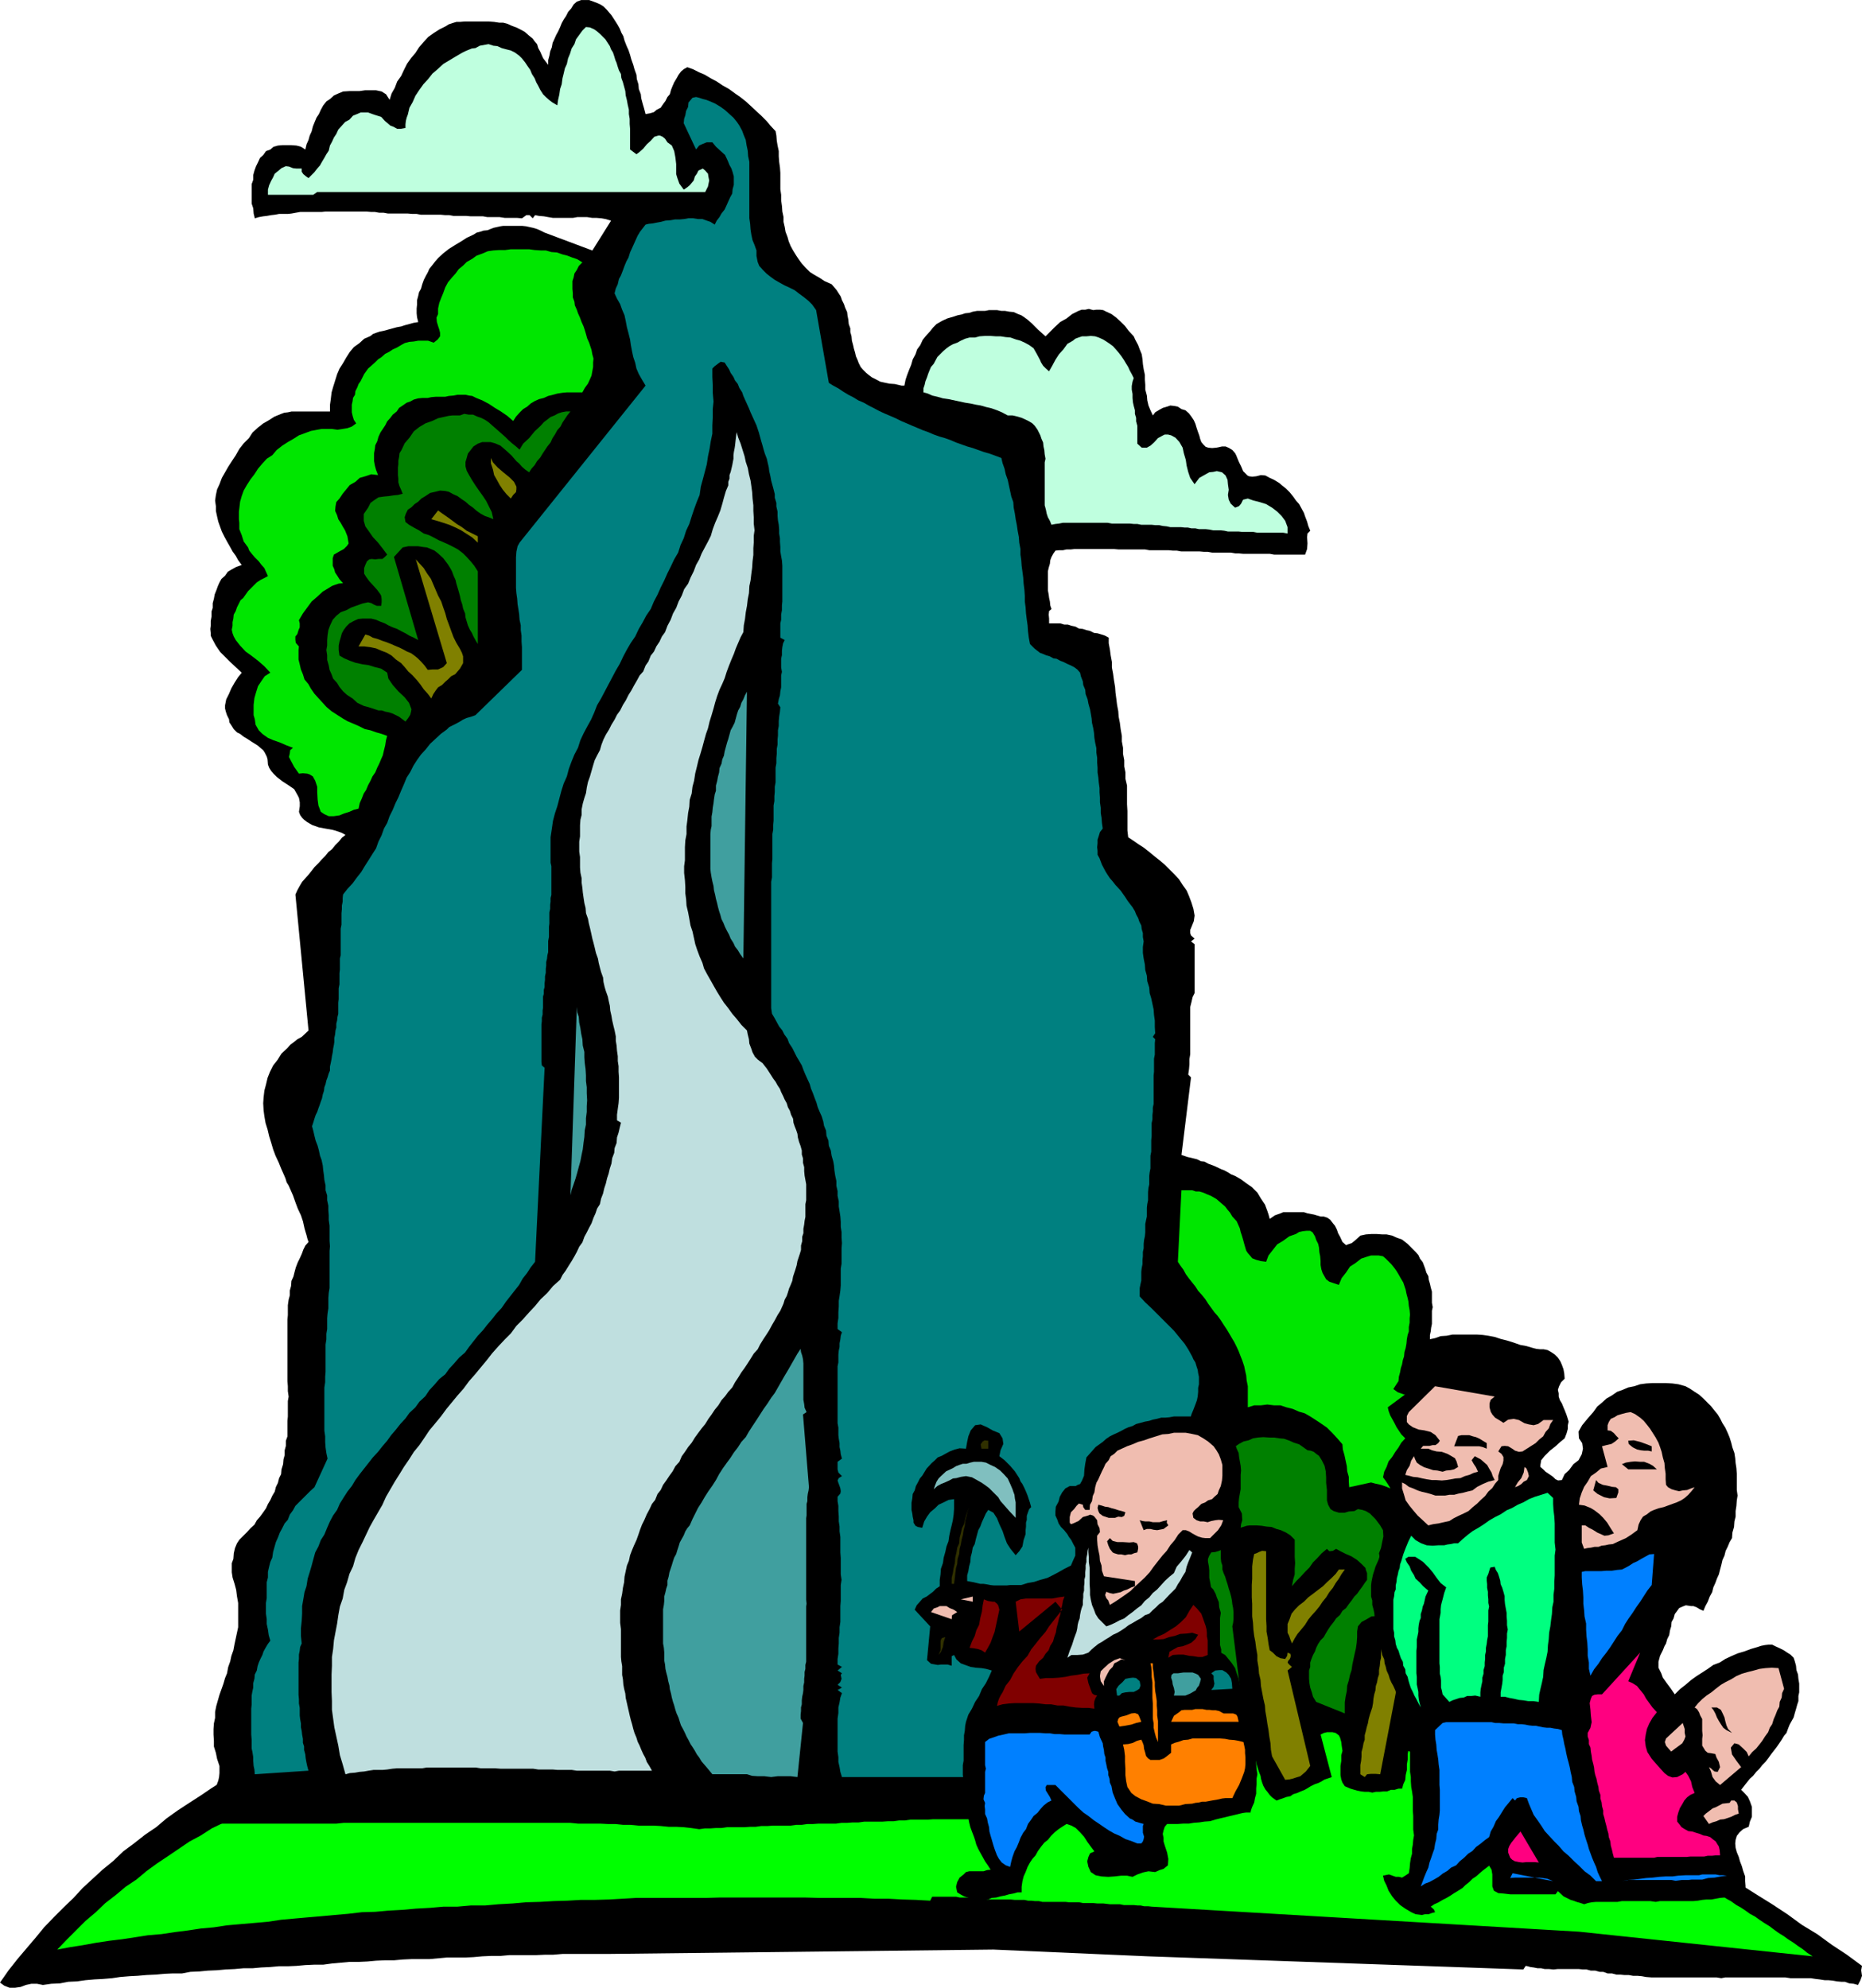 <svg height="480" viewBox="0 0 337.248 360" width="449.664" xmlns="http://www.w3.org/2000/svg"><path style="fill:#000" d="m466.262 596.985-.144.792.144 1.008-.288.792-.432.864-.792-.216-.792-.072-.792-.288h-.648l-.792-.072-.792-.144-.792-.072h-.648l-.936-.144-.648-.072-.936-.144h-3.672l-.936-.144h-10.872l-.72.144-.864-.144h-11.808l-.936-.072-.792-.144-.792-.072h-.792l-.792-.144h-.792l-.72-.072h-.72l-.792-.216h-.792l-.792-.288h-.648l-.792-.216h-.792l-.792-.216h-.648l-.72-.072h-3.888l-.72.072-.792-.072h-.792l-.648-.144h-.648l-.72-.144-.576-.072-.504-.144-.36-.072-.432.648-67.968-2.376-28.008-1.224-69.84.792h-8.208l-1.728.144h-1.512l-1.584.072h-4.824l-1.584.144h-1.728l-1.584.072-1.584.144-1.512.072h-3.312l-1.584.144-1.584.144h-3.24l-1.584.072-1.584.144h-1.656l-1.584.072-1.584.144-1.584.072h-1.656l-1.584.144-1.584.144-1.584.216h-1.656l-1.584.072-1.584.144-1.584.072h-1.656l-1.584.144-1.584.072-1.584.144h-1.656l-1.584.144-1.584.072-1.584.144-1.656.072-1.512.144-1.656.072-1.512.288h-1.656l-1.584.072-1.584.144-1.584.072-1.656.144-1.44.072-1.728.144-1.44.216-1.728.144-1.44.072-1.656.144-1.512.216-1.584.072-1.512.288-1.584.072-1.512.216-1.08-.216h-1.008l-1.008.216-.936.36-1.008.144h-1.008l-.936-.36-.792-.576 1.512-2.16 1.584-2.016 1.584-1.872 1.656-1.944 1.656-2.016 1.728-1.8 1.8-1.8 1.8-1.728 1.656-1.8 1.8-1.656 1.8-1.656 1.944-1.584 1.8-1.728 1.944-1.44 2.016-1.584 2.016-1.368 1.872-1.584 2.016-1.44 2.088-1.368 2.016-1.296 2.016-1.368 2.16-1.368 2.088-1.224 2.16-1.152 2.016-1.368 2.232-1.08 2.16-1.152 2.232-1.008 2.304-1.152 2.232-1.008 2.232-1.008 2.376-.864 2.232-1.008 2.232-1.008 2.304-.936 2.376-.864 2.304-.936 2.376-.792 2.376-.792 2.448-.648 2.376-.792 2.376-.792 2.376-.648 2.448-.72 2.376-.648 2.448-.648 2.52-.576 2.592-.504 2.376-.648 2.52-.576 2.376-.576 2.592-.288 2.52-.576 2.592-.432 2.448-.36 2.664-.36 2.52-.432 2.592-.432 2.448-.36 2.592-.216 2.592-.36 2.592-.288 2.592-.216 2.664-.144 3.528-.36 3.6-.072h14.04l3.528.072 3.384.216h3.384l3.384.288 3.384.288 3.456.36 3.312.36 3.384.288 3.312.504 3.384.504 3.168.36 3.384.576 3.168.576 3.384.648 3.096.648 3.168.72 3.168.648 3.24.936 3.024.648 3.168.936 3.168.792 3.168 1.008 3.024.864 3.024 1.008 3.024 1.008 3.168 1.152 2.952 1.008 2.88 1.008 2.952 1.152 3.024 1.224 2.952 1.08 2.88 1.296 2.952 1.224 3.024 1.368 2.808 1.224 2.952 1.368 2.808 1.296 2.952 1.512 2.808 1.296 2.88 1.584 2.808 1.512 2.952 1.512 2.736 1.512 2.808 1.584 2.664 1.44 2.808 1.656 2.736 1.584 2.808 1.728 2.664 1.656 2.808 1.8 2.736 1.728 2.664 1.656 2.736 1.8 2.664 1.944 2.736 1.656 2.664 1.944 2.736 1.8z" transform="translate(-129.014 -240.945)"/><path style="fill:#0f0" d="m400.382 563.577.936.288.864.36.936.36.864.432.936.36.864.432.936.36 1.008.432.864.288.936.504.864.432 1.008.432.936.36.864.432.936.432 1.008.576.792.36.864.432.936.432 1.008.504.792.432.864.432.936.432 1.008.576.792.36.864.576.936.432 1.008.576.792.432.864.576.936.432 1.008.576.792.36.864.504.792.504 1.008.576.792.432.936.576.792.432 1.008.576.792.432.864.576.792.576 1.008.504.792.504.936.648.792.432 1.008.72.792.432.864.576.792.576.936.504.792.576.864.576.936.576.864.648.792.576.936.576.792.576 1.008.648.792.576.864.576.792.648 1.008.648-42.336-4.464-77.4-4.536-.648-.072h-.72l-.648-.144h-.576l-.648-.072h-1.8l-.72-.144h-1.8l-1.224-.144h-1.08l-.72-.072h-1.872l-.72-.144h-1.8l-.648-.072h-4.176l-.648-.144h-.72l-.648-.072h-.576l-.648-.144h-1.8l-.72-.072h-4.248l-.648-.144h-.72l-.648-.144h-.576l-1.224-.072h-1.152l-.648-.144h-4.32l-.36.72-2.592-.144-2.448-.072-2.592-.144h-2.52l-2.52-.144h-7.56l-2.592-.072h-15.192l-2.448.072h-12.744l-2.448.144-2.52.144-2.448.072h-2.592l-2.52.144-2.448.072-2.448.144-2.592.072-2.376.216-2.592.144-2.376.216h-2.592l-2.448.216h-2.52l-2.448.216-2.592.144-2.376.216-2.592.144-2.376.216-2.448.072-2.448.288-2.52.216-2.304.216-2.52.216-2.448.216-2.376.216-2.376.36-2.448.216-2.52.216-2.448.216-2.376.36-2.376.216-2.376.36-2.304.288-2.376.36-2.52.216-2.304.36-2.376.36-2.376.288-2.376.36-2.376.432-2.304.36-2.304.432 1.728-1.8 1.656-1.656 1.728-1.728 1.872-1.584 1.728-1.656 1.872-1.44 1.8-1.512 1.944-1.296 1.8-1.512 1.872-1.368 1.944-1.296 2.016-1.368 2.016-1.368 2.016-1.08 2.016-1.296 2.088-1.008 2.016-1.224 2.016-1.008 2.016-1.008 2.16-1.008 2.016-1.008 2.088-1.008 2.16-.936 2.232-.792 2.16-1.008 2.232-.792 2.16-.864 2.232-.72 2.16-.72 2.232-.72 2.304-.648 2.304-.72 2.16-.648 2.232-.648 2.304-.72 2.304-.576 2.304-.648 2.304-.576 2.376-.576 2.376-.432 2.232-.576 2.376-.432 2.376-.576 2.376-.288 2.376-.504 2.376-.432 2.304-.36 2.52-.288 2.376-.504 2.304-.432 2.376-.288 2.52-.36 2.304-.36 2.52-.36 2.376-.288 2.448-.216 2.376-.36 2.448-.36 2.52-.288 2.448-.288 2.376-.288 2.448-.216 2.52-.216 2.448-.288 2.016-.216 2.016-.072 2.016-.144h2.016l2.088-.072h4.032l2.16.072h5.832l2.016.144h1.944l2.016.072 1.944.144 2.016.216h1.872l1.944.216 1.944.144 1.872.216 1.944.216 1.872.216 1.944.216 2.016.36 1.8.216 2.016.36 1.8.216 2.016.288 1.8.36 1.944.36 1.872.36 1.944.432 1.8.288 1.8.36 1.8.36 1.944.36 1.8.288 1.872.432 1.8.504 1.944.432 1.656.36 1.944.432 1.656.432 1.944.576 1.8.432 1.8.576 1.8.432 1.872.576 1.728.36 1.8.576 1.8.432 1.8.576 1.656.432 1.8.648 1.8.504 1.8.648 1.728.432 1.8.576 1.8.576 1.8.648 1.656.576 1.8.576 1.8.648z" transform="translate(-129.014 -240.945)"/><path style="fill:#000" d="m241.91 247.497.216.792.36.936.36.792.288.864.216.792.36 1.008.216.792.36 1.008.072.792.288.936.072.864.36.936.072.72.288 1.08.216.72.288 1.08.792-.144.72-.216.504-.432.72-.36.432-.648.432-.576.36-.72.432-.504.216-.792.288-.72.288-.648.432-.72.36-.648.432-.576.504-.432.648-.36 1.008.36 1.152.576 1.008.432 1.08.648 1.08.576 1.08.72 1.152.648 1.08.792.936.648 1.008.792.864.792 1.08 1.008.864.792.936.936.72.864.936 1.008.144.792.072.936.144.864.216 1.008v.936l.072 1.008.144 1.008.072 1.008v2.952l.144 1.008v1.008l.144 1.008.072 1.008.216 1.008v.864l.216.936.144.864.36.936.216.792.36.864.432.792.576.936.432.648.576.792.648.72.792.792.792.504 1.008.576.864.576 1.296.576.864 1.008.792 1.224.216.648.36.72.216.648.36.792.072.648.144.72.072.792.288.792v.648l.216.792.072.792.216.792.144.648.216.72.144.648.288.648.216.576.36.72.432.504.576.576.432.36.576.432.72.36.792.432.648.144 1.008.216 1.008.072 1.224.288h.504l.216-1.08.288-.864.36-.936.36-.864.288-1.008.504-.936.288-.864.576-.792.432-.936.576-.72.72-.792.576-.72.648-.648 1.008-.576.936-.432 1.224-.36.648-.216.72-.144.648-.216.72-.072.648-.216.792-.144h1.44l.72-.144h1.44l.792.144h.648l.792.144.792.072.792.36.576.216.648.432.576.432.648.576.576.576.576.576.648.576.72.648.792-.792.864-.864 1.008-.936 1.152-.648 1.008-.792 1.152-.576.576-.216h.648l.648-.144.792.216.576-.072h.648l.576.072.576.288.936.432.864.648.792.72.792.792.648.864.936 1.008.288.648.504.936.288.792.36.864.144.936.072.864.144.936.216 1.008v.864l.072.936v.864l.288 1.08.072.864.216.936.36.864.432.936.432-.576.72-.432.648-.36.72-.216.648-.216.648.072.72.144.648.432.72.216.648.576.432.576.432.648.288.648.216.72.216.648.288.792.144.576.216.576.36.432.432.432.432.144.72.072.792-.072 1.008-.216h.648l.648.288.576.36.504.576.216.432.288.72.216.504.36.72.36.864.792.792.288.144.576.072.72-.072.864-.216.792.072.792.432.792.36.936.576.504.432.72.576.648.648.648.792.504.72.576.648.432.792.432.792.216.648.36.936.216.792.36.864-.504.504-.072.648.072 1.152-.072 1.008-.36 1.008h-5.616l-.792-.144h-4.824l-.792-.072h-.648l-.792-.144h-3.384l-.792-.144h-.72l-.792-.072h-3.312l-.792-.144h-.72l-.792-.072h-3.456l-.792-.144h-4.824l-.792-.072h-7.128l-.648.072h-.792l-.648.144h-.72l-.648.072-.36.504-.36.648-.216.576-.072.648-.216.72-.144.648v3.456l.144.792.072.576.144.648.072.72.216.648-.432.36-.072.648.072.72v.864h2.016l.72.216h.648l.648.216.72.144.648.36.72.072.648.216.648.144.72.36.648.072.72.216.648.216.648.36v1.008l.216 1.152.144 1.08.216 1.152v1.008l.216 1.152.144 1.08.216 1.296.072 1.008.144 1.08.144 1.152.216 1.152.072 1.008.216 1.08.144 1.152.216 1.224v1.008l.216 1.152v1.08l.216 1.152v1.152l.216 1.08v1.152l.288 1.224v3.383l.072 1.224v3.529l.144 1.224.864.576.936.648 1.008.648 1.008.792.864.72 1.008.792.936.792 1.008 1.008.792.792.792.864.648 1.008.72 1.008.432 1.008.432 1.152.36 1.152.216 1.224-.144 1.008-.432 1.08-.216.504v.576l.144.432.648.576-.648.504.648.504v8.855l-.36.72-.216.936-.216.864v8.568l-.144.864v.936l-.072.864-.144 1.008.504.504-1.728 14.04 1.008.36 1.224.288.576.144.72.36.648.072.648.36 1.152.432 1.224.576.576.216.648.36.576.36.72.288 1.008.576 1.08.792.936.648 1.008 1.008.648 1.08.72 1.08.216.576.216.576.216.648.216.792.936-.648 1.008-.36.504-.216h3.744l.648.216 1.152.216 1.224.36h.576l.648.216.504.36.504.648.36.432.36.72.216.648.36.648.432.936.648.576.36-.144.648-.216.72-.576.864-.792 1.008-.216 1.008-.072h.936l1.008.072h.792l1.008.216.792.36 1.008.36 1.008.792 1.008 1.008.432.432.504.576.288.648.504.648.216.576.216.576.216.72.36.648.072.648.216.72.144.648.216.792v2.016l.144.792-.144.648v2.377l-.144.72-.072.648-.144.648v.792l-.216.72-.072.648-.144.648-.144.792h1.08l1.08.288 1.008.072 1.152.432.864.36.936.648.648.72.792 1.08-.072.792v.792l.072.792.216.792.144.72.216.648-.144.792v1.008l1.08.072 1.08.288h.576l.648.072.576.144.72.216 1.008.216 1.008.648.288.36.36.432.36.576.288.72.36.504.36.72.072.792.216.864v.792l.144.936v.864l.216.936v.648l.36.648.36.576.504.432.72.288.864.072.576-.072h.576l.648-.144.936-.144.648.288.648.288.576.432.576.576.432.504.504.648.288.648.36.72.144.648.216.648.216.792.216.936v.648l.144.792.072.792.144.792-.576 1.008-.144 1.152v1.008l.504 1.224.432.936.648.864.936.792 1.008.792.072.648.144.792.072.792.144.936v.792l.144 1.008v.792l.072 1.008-.072.792v.864l-.144.936v.864l-.144.792-.072.936-.144.792-.072.864.432.648.432.792.216.936.216 1.008.144.864.216.936.36.792.792.792v2.232l-.216 1.008-.216 1.152-.504.864-.576 1.008-.648.936-.648.864-1.152-.648-1.152-.36-1.08-.288h-2.232l-1.08.072-1.224.144-1.008.288-1.224.144-1.152.216-1.08.144-1.008.216-1.152-.144-1.152-.072-1.008-.216-1.008-.288-1.656 5.4h-1.152l-1.008.288-1.008.216-1.008.216-1.152.072-1.08.288h-2.232l-.504-.936-.288-.864-.288-1.08v-.864l-.072-1.008-.144-.936-.216-1.008-.216-.648h-1.368l-.504.072-.36.144-.792.36-.432.648-.504.576-.288.792-.216.792v1.008l-.144.864v.936l-.144.864v1.008l-.216.936-.072.864-.36.792-.216.792h-.648l-.72.216h-.648l-.72.288h-.648l-.648.072h-.72l-.648.144-.648-.144h-.72l-.648-.072-.72-.144-1.224-.36-1.008-.432-.432-.648-.216-.576-.144-.792v-1.656l.144-.936v-1.008l.216-.792-.144-.936-.072-.648-.216-.792-.216-.432-.576-.432-.576-.144h-1.008l-.576.144-.576.288 2.016 7.704-.648.216-.648.216-.576.36-.576.288-.648.216-.72.36-.576.36-.504.288-.72.288-.648.288-.72.216-.504.36-.72.144-.576.216-.648.216-.576.216-.792-.576-.432-.432-.432-.576-.36-.432-.36-.648-.216-.576-.216-.72-.072-.504-.288-.72-.216-.648-.216-.72-.072-.504-.72-1.152-.792-.648-.648.504-.36.72-.288.648v1.368l.072.648.144.72.288.648.144.648.36.72.216.648.216.72.072.648.288.792v1.584h-1.152l-1.008.072h-1.008l-1.008.144h-3.312l-1.008.072h-8.496l-1.152-.072h-6.408l-1.008.072h-1.152l-1.008.144-1.008.144-1.008.072h-1.008l-1.008.216-1.008.144-.936.288-1.08-.072h-22.752l-.936.072h-3.168l-1.008.144h-1.008l-1.008.144h-1.008l-1.008.072h-3.312l-1.008.144h-1.08l-1.008.072h-1.008l-1.008.144h-3.168l-1.008.072h-1.008l-1.008.144h-1.008l-1.008.144h-3.168l-1.008.072h-1.152l-1.008.144h-1.008l-1.008.072h-3.168l-1.008.144h-1.008l-1.008.072h-1.008l-1.008.144-1.512-.216-1.296-.144-1.368-.072h-1.368l-1.44-.144-1.368-.072h-2.664l-1.512-.144h-1.296l-1.368-.144h-1.368l-1.368-.072h-4.032l-1.44-.144h-40.968l-1.368.144h-20.952l-1.296.072-.504-.792-.216-.72-.072-.72.072-.648v-.72l.144-.504.216-.72.36-.576.216-.648.216-.576.216-.648.216-.576.144-.648.072-.72v-1.296l-.432-1.296-.216-1.08-.36-1.152v-1.008l-.072-1.152v-1.008l.072-1.008.216-1.008v-1.08l.216-1.08.288-1.008.288-1.008.36-1.008.36-1.008.288-1.008.36-.864.216-1.152.36-1.008.216-1.008.36-1.008.216-1.152.216-1.008.216-1.008.216-1.008v-4.392l-.216-1.224-.144-1.152-.288-1.08-.36-1.152-.144-.936v-1.656l.288-.792.072-1.008.216-.936.36-.864.432-.648.72-.72.648-.648.648-.72.72-.648.432-.792.576-.648.576-.792.504-.72.36-.792.432-.72.36-.792.432-.72.216-.864.36-.72.216-.864.36-.72.072-.864.288-.936.072-.864.216-.792v-.864l.216-.792v-.936l.288-.792v-2.808l.072-.792v-2.808l.144-.792-.144-1.008v-.864l-.072-.936v-11.16l.072-.792v-1.8l.144-1.008.216-.792v-.864l.216-.792.072-.936.36-.792.216-.864.216-.792.36-.936.36-.72.36-.792.288-.792.36-.72.576-.648-.216-.648-.144-.576-.216-.72-.144-.504-.288-1.296-.36-1.08-.576-1.224-.432-1.152-.432-1.224-.504-1.152-.288-.648-.36-.576-.216-.72-.216-.504-.576-1.296-.432-1.08-.576-1.224-.432-1.152-.36-1.224-.36-1.152-.288-1.224-.36-1.152-.216-1.224-.144-1.08-.072-1.296.072-1.08.144-1.224.288-1.08.288-1.224.432-1.08.576-1.152.792-1.008.72-1.152 1.08-1.008.504-.576.576-.432.72-.576.792-.432 1.224-1.152-2.376-24.624.36-.792.432-.792.432-.72.576-.648.576-.648.576-.72.504-.648.72-.72.576-.648.648-.648.576-.72.648-.504.576-.72.648-.648.576-.72.648-.504-.648-.36-.576-.216-.648-.216-.576-.144-1.224-.216-1.152-.216-1.224-.432-.864-.504-.576-.432-.36-.36-.36-.504-.216-.576.144-1.008v-.72l-.144-.792-.216-.432-.648-1.152-.936-.648-1.224-.792-1.008-.792-.576-.576-.432-.504-.36-.576-.216-.576-.072-.936-.144-.504-.36-.72-.288-.432-1.008-.864-1.152-.72-.648-.432-.72-.432-.648-.504-.576-.288-.576-.576-.36-.576-.432-.648-.072-.576-.36-.72-.216-.648-.144-.576v-.576l.216-1.08.504-1.008.432-1.008.576-1.008.648-1.008.648-.792-1.08-1.008-1.008-.936-1.008-1.008-.792-.792-.792-1.152-.576-1.08-.36-.72v-.504l-.072-.72.072-.576v-.864l.144-.792v-.936l.216-.648v-.864l.216-.792.144-.792.288-.72.288-.792.288-.648.36-.648.648-.576.504-.72.72-.432.792-.432 1.008-.36-.648-.864-.432-.792-.576-.792-.432-.792-.576-1.008-.432-.792-.504-1.008-.288-.792-.36-1.008-.216-.936-.216-1.008v-.864l-.144-1.008.144-1.008.216-1.008.432-.936.432-1.152.576-1.008.576-1.008.648-1.008.72-1.08.648-1.152.792-1.008.936-.936.648-1.008.936-.864 1.008-.792 1.008-.576 1.008-.648 1.224-.504.576-.216.648-.072.648-.144h6.984v-1.224l.144-1.008.144-1.224.288-1.008.36-1.152.36-1.152.432-1.008.648-1.008.576-1.008.648-1.008.72-.864 1.008-.72.864-.792 1.152-.504.432-.36.576-.216.648-.216.72-.144.792-.216.792-.216.792-.216.792-.144.648-.216.792-.216.792-.216.864-.144-.216-.864-.072-.72v-.864l.072-.72v-.792l.216-.792.144-.648.36-.648.216-.792.288-.792.36-.72.36-.648.288-.648.576-.72.504-.648.504-.576.936-.864 1.008-.792 1.152-.72 1.08-.648 1.008-.648 1.224-.576.576-.36.576-.144.648-.216.72-.072 1.08-.432 1.296-.288.504-.072h3.384l.72.072.648.144.648.144.72.216.648.288.72.36 8.64 3.24 3.384-5.4-.936-.288-.792-.144-.864-.072h-.792l-.936-.144h-1.8l-.792.144h-3.6l-.864-.144-.792-.144-.864-.072-.72-.144-.432.576-.576-.576h-.576l-.792.576-.864-.072h-2.232l-.936-.144h-2.232l-.792-.144h-2.232l-.792-.072h-2.304l-.792-.144h-.72l-.792-.072h-3.6l-.792-.144h-.792l-.792-.072h-3.6l-.792-.144h-.792l-.792-.144h-.648l-.792-.072h-7.56l-.648.072h-3.888l-.792.144-.792.144-.648.072h-1.584l-.792.144-.648.072-.792.144-.648.072-.792.144-.72.216-.216-.864-.072-.936-.288-.864v-3.528l.288-.792v-.864l.216-.792.288-.792.36-.72.36-.792.576-.504.504-.72.792-.288.576-.504.792-.216.792-.072h1.656l.936.072.792.216.792.504.216-.936.36-.792.216-.792.36-.792.216-.864.288-.72.36-.864.432-.648.36-.792.432-.792.576-.72.648-.432.72-.648.792-.36.864-.36 1.152-.072h1.8l1.008-.144h2.016l1.008.216.792.504.648 1.008.36-1.152.576-1.008.432-1.152.72-1.008.504-1.08.576-1.152.72-1.008.792-.936.648-1.008.864-1.008.792-.864 1.008-.72 1.008-.648 1.152-.576.576-.36.648-.216.72-.216h.648l.792-.072h4.464l.936.072.936.144h.72l.792.216.792.36.792.288.72.36.792.432.648.576.792.648.36.504.432.504.216.72.36.648.504 1.152.936 1.224v-.864l.216-.792.144-.792.288-.72.144-.792.36-.792.288-.648.36-.648.36-.792.288-.72.36-.648.432-.648.36-.72.576-.648.432-.72.576-.504.792-.288h1.44l.792.288.576.216.648.288.576.36.576.576.864 1.008.792 1.224.36.576.36.648.288.72z" transform="translate(-129.014 -240.945)"/><path style="fill:#bfffdf" d="m241.478 254.337.072.72.288.792.216.792.216.792.072.792.216.864.144.792.216.936v.792l.144.864v.936l.072.864v3.744l1.152.864.576-.432.648-.576.648-.792.72-.648.648-.72.72-.216h.288l.504.216.432.36.432.648.792.576.432 1.008.216 1.152.144 1.224v1.799l.216.72.36 1.008.792 1.08.648-.432.432-.36.36-.432.36-.432.216-.72.36-.504.288-.576.792-.36.432.36.504.576.072.504.144.72-.216 1.08-.504 1.008H186.47l-.72.504h-8.208v-.936l.216-.792.36-.792.36-.648.288-.648.72-.576.504-.432.792-.36.576.072.72.288.648.072h.936v.576l.288.432.432.36.504.36.576-.576.504-.504.504-.648.504-.576.36-.648.432-.72.36-.648.432-.648.216-.936.36-.648.36-.792.432-.648.36-.792.648-.72.576-.648.792-.432.648-.72.72-.288.648-.288h1.368l.792.288.648.216.936.288.648.72 1.008.864.576.216.648.36h.72l.792-.144v-.648l.072-.648.144-.576.216-.576.288-1.224.576-1.008.504-1.152.72-1.08.72-1.008.864-.936.792-1.008.936-.792 1.008-.936 1.08-.648 1.08-.648 1.224-.72.576-.288.504-.216.72-.288.648-.072.792-.432.792-.144.792-.144.864.288.72.072.792.36.792.216.864.216.72.36.792.576.504.504.576.72.432.648.504.72.288.72.504.792.288.72.36.648.36.72.504.792.504.504.648.576.576.432.864.504.144-1.008.216-.936.144-1.008.288-.864.144-1.08.216-.864.216-.936.36-.792.216-1.008.36-.864.288-.936.504-.792.288-.864.576-.792.576-.792.648-.648.72.072.792.36.504.36.576.504.936.936.792 1.224.216.576.36.576.216.648.216.72.216.504.216.72.216.648z" transform="translate(-129.014 -240.945)"/><path style="fill:teal" d="m255.086 258.513.576.144.648.216.576.144.576.216 1.008.432 1.08.648.792.576.792.72.72.648.648.792.432.648.504.936.288.792.36.864.144.936.216 1.008.072 1.008.216 1.008v10.224l.144 1.008.072 1.008.144.936.216 1.008.36.864.36 1.008v1.008l.216 1.08.288.72.72.792.576.576.72.576.792.576 1.008.576.792.432.936.432.864.432.936.72.792.576.792.648.648.648.72 1.008 2.304 13.176.792.504.936.504.864.576.936.576.864.432.936.576 1.008.432 1.008.576.864.432.936.504.936.432 1.008.432 1.008.432 1.008.504 1.008.432 1.008.432.864.36 1.008.432 1.008.36 1.008.432 1.008.36 1.008.288 1.008.36 1.008.432 1.008.36 1.008.36 1.008.288 1.008.36 1.008.36 1.008.288 1.008.36 1.152.432.216.936.36 1.008.216 1.008.36 1.008.216 1.008.216 1.008.216 1.008.36 1.008.072 1.008.216 1.08.144 1.008.216 1.08.144 1.008.216 1.152.072 1.008.216 1.152v1.008l.144 1.008.072 1.008.144 1.08.144 1.08.072 1.08.144 1.152.072 1.08v1.008l.144 1.08.072 1.08.144 1.152.144 1.008.072 1.08.144 1.152.216 1.152.792.792 1.008.792.576.216.504.216.72.216.648.36.576.072.648.36.576.216.72.36.504.216.72.36.576.432.504.576.144.648.36.936.072.648.36.864.072.792.36.936.144.792.288 1.008.144.792.144.864.072.792.216.936.144.864.072.936.144.864.216 1.008v.792l.144.936v.864l.072.936v.864l.144.936.072.864.144 1.008v.792l.072.936v.864l.144 1.008v.936l.144.864.072.936.144 1.008-.504.648-.216.72-.216.648v.648l-.072.72.072.648v.72l.36.648.432 1.152.648 1.224.36.576.432.648.504.576.504.648.936 1.008.864 1.224.36.576.432.576.504.648.432.72.216.576.36.648.216.648.36.72.072.648.216.72v.72l.144.792-.144 1.008v1.08l.144 1.008.216 1.08.072 1.008.288 1.008.072 1.008.36 1.152.072 1.008.288.936.216 1.008.216 1.008.072 1.008.144 1.008v1.152l.072 1.152-.432.648.432.432-.072.72v2.088l-.144.72v2.376l-.072.648v5.184l-.144.648v.72l-.072.648v.792l-.144.648v2.375l-.072.72v2.088l-.144.72v2.305l-.144.72-.072.648v1.512l-.144.648-.072.792v1.44l-.144.72-.072.648v1.584l-.144.648-.144.72v1.512l-.072.72-.144.648-.072.72v.792l-.144.648v.792l-.072.648v.792l-.144.72-.072.648v1.584l-.144.648-.144.72v1.512l1.008 1.08 1.08 1.008 1.008 1.008 1.08 1.08 1.008 1.008 1.008 1.008.936 1.152 1.008 1.224.648 1.008.72 1.296.216.504.36.576.216.72.216.648.072.576.144.648v1.368l-.144.648v.72l-.072.792-.144.72-.288.792-.36.936-.36.864-.216.936-.36.792-.288 1.008-.216.792-.288 1.008-.288.792-.216.864-.288.936-.216 1.008-.288.792-.216.864-.288.936-.216 1.008-.288.792-.288.864-.288.936-.216.864-.36.792-.216 1.008-.36.792-.216 1.008-.36.792-.288.936-.36.864-.216.936-.36.792-.36 1.008-.288.792-.216 1.008.072 1.152.216 1.224.144.576.072.504.144.72.216.648.216 1.152.216 1.224.144.576.216.576.144.648.216.648.216 1.152.36 1.224v.576l.216.648.072.576.216.72v.504l.216.576.144.72.216.648v.576l.216.576.144.648.216.648.216 1.152.216 1.224v.576l.216.648v.576l.288.72v.504l.216.72v.576l.216.648v.576l.216.648v.648l.216.72v.576l.144.648v.576l.072.648v.576l.144.648v.72l.072.648v1.944l.144.648v2.016l.072.72h-61.92l-.288-.936-.144-.864-.216-.936v-.864l-.144-1.008V552.2l.144-1.008v-1.008l.216-.936.144-.864.288-.792-.792-.576.792-.432-.792-.504.504-.504.216-.576-.144-.72.216-.288-.792-.504.792-.648-.792-.432V541.4l.144-.936v-1.008l.072-.864v-1.008l.144-.936v-1.008l.144-.936v-2.88l.072-.936v-2.88l.144-.936-.144-1.008v-2.952l-.072-1.008v-2.808l-.144-1.008v-.864l-.144-.936v-.864l-.072-1.008v-.936l-.144-.864v-.792l.504-.576.072-.432-.072-.504-.144-.432-.216-.576-.144-.432.216-.432.576-.36-.648-.648-.144-.576v-1.367l.792-.576-.216-.792-.072-.648-.144-.648v-.72l-.144-.792-.072-.648v-1.368l-.144-.792v-10.296l.144-.72v-1.44l.072-.72.144-.648v-.648l.144-.72.072-.648.216-.648-.792-.576v-1.008l.144-1.008v-1.008l.072-1.08v-1.008l.144-.864.144-1.008.072-.936v-3.024l.144-.864v-2.808l.072-.936-.072-1.008v-1.008l-.144-.936v-.864l-.072-1.008-.144-.936-.144-.864v-.936l-.216-1.008v-.864l-.216-.936v-.864l-.216-1.008-.144-.936-.072-.864-.144-.792-.288-1.008-.144-.936-.36-.864-.072-.936-.36-.864-.072-.936-.36-.864-.144-.792-.288-.936-.36-.792-.36-.864-.216-.792-.36-.936-.288-.792-.36-.864-.216-.792-.432-.936-.36-.792-.36-.864-.288-.792-.504-.864-.432-.72-.432-.864-.36-.72-.576-.864-.288-.792-.576-.792-.36-.72-.576-.72-.432-.792-.432-.792-.432-.72-.144-1.008V400.64l.144-.792v-2.592l.072-.72V392l.144-.792v-.864l.072-.792v-2.736l.144-.792v-.864l.072-.792v-.936l.144-.792v-2.664l.144-.792v-.936l.072-.792v-.864l.144-.792v-.936l.072-.72v-.936l.144-.792v-.864l.072-.792.144-.936.072-.792-.432-.648.144-.792.216-.72.072-.72.144-.72v-2.16l.144-.648-.144-.792v-1.584l.144-.648v-.792l.072-.648.144-.72.288-.576-.792-.432v-2.592l.144-.648v-.936l.144-.792v-.864l.072-.72v-6.48l-.072-.936-.144-.792-.144-.864v-.792l-.072-.936v-.648l-.144-.864v-.72l-.072-.864-.144-.792-.072-.792v-.792l-.216-.936v-.648l-.288-.936v-.648l-.216-.864-.216-.792-.216-.792-.144-.792-.216-.936-.072-.648-.216-.936-.144-.648-.36-.936-.216-.72-.216-.792-.216-.72-.216-.792-.216-.792-.216-.648-.216-.648-.36-.792-.36-.792-.36-.792-.288-.72-.36-.792-.36-.792-.288-.648-.216-.648-.504-.792-.288-.72-.504-.648-.288-.648-.504-.72-.288-.648-.432-.648-.36-.576-.72-.144-.504.36-.576.432-.432.432v1.512l.072 1.44v1.44l.144 1.584-.144 1.368v1.584l-.072 1.368v1.512l-.288 1.368-.216 1.368-.288 1.368-.216 1.44-.36 1.368-.36 1.368-.36 1.296-.216 1.512-.504 1.224-.504 1.368-.432 1.296-.432 1.368-.576 1.224-.432 1.368-.576 1.224-.432 1.368-.72 1.224-.576 1.224-.648 1.296-.576 1.296-.648 1.296-.576 1.296-.648 1.224-.576 1.368-.792 1.152-.648 1.224-.72 1.224-.648 1.368-.792 1.152-.72 1.224-.648 1.224-.648 1.368-.72 1.224-.648 1.224-.648 1.224-.72 1.368-.648 1.224-.72 1.224-.504 1.296-.576 1.296-.72 1.296-.648 1.224-.576 1.224-.432 1.368-.648 1.224-.504 1.224-.504 1.368-.36 1.368-.576 1.296-.432 1.368-.36 1.368-.36 1.368-.432 1.296-.36 1.368-.216 1.512-.216 1.44v4.608l.144.648v5.184l-.144.576v.648l-.072.576v.72l-.144.648v2.016l-.072.576v1.873l-.144.72v2.016l-.144.576-.072.648-.144.576v.648l-.072.576v.72l-.144.648v.648l-.072.576v.72l-.144.504v.72l-.144.504v2.016l-.072.504v.72l-.144.576v.648l-.072.576v6.768l.072.648.504.432-1.728 35.136-.792 1.008-.648 1.008-.792 1.008-.648 1.152-.792 1.008-.792 1.008-.792 1.008-.792 1.152-.936 1.008-.792 1.008-.864 1.008-.792 1.008-.936 1.008-.792 1.008-.792 1.008-.72 1.008-1.08.936-.864 1.008-.936 1.008-.72 1.008-1.08.864-.864 1.008-.936 1.008-.72 1.08-1.08 1.008-.72 1.008-1.08 1.008-.72 1.008-.936 1.008-.792 1.008-.864 1.008-.72 1.008-.864 1.008-.792 1.008-.936 1.008-.792 1.008-.792 1.008-.792 1.008-.792 1.08-.648 1.08-.792 1.008-.648 1.008-.72 1.152-.504 1.152-.72 1.008-.576 1.08-.504 1.152-.504 1.224-.648 1.008-.432 1.152-.576 1.08-.36 1.296-.288 1.08-.36 1.224-.36 1.152-.216 1.368-.36 1.08-.216 1.296-.216 1.224v1.368l-.072 1.296-.144 1.368v1.368l.144 1.368-.288.648-.072.648-.144.72v.792l-.072.648v5.831l.072.792v.792l.144.792v1.369l.072.648.144.792v.72l.144.648.072.648.144.792v.72l.216.648v.648l.216.792.072.72.144.792.144.648.216.792-9.72.648-.072-.864-.144-.648-.072-.936v-.648l-.144-.936-.144-.648v-1.584l-.072-.936v-4.68l.072-.72v-1.656l.144-.792.144-.648v-.792l.216-.792.072-.792.36-.72.144-.792.216-.648.288-.648.36-.72.216-.648.36-.648.432-.72.432-.576-.288-1.008-.144-1.008-.216-1.008v-.864l-.144-1.008v-1.944l.144-.864v-2.88l.216-.864v-1.008l.216-.936.216-.864.36-.792.144-1.008.216-.792.288-1.008.36-.792.36-.936.432-.792.432-.864.576-.648.36-.936.576-.792.432-.792.648-.648.72-.72.648-.648.648-.648.792-.72 2.376-5.184-.216-1.008-.144-1.008-.072-1.008v-1.008l-.144-1.008v-7.848l.144-.936v-1.008l.072-.864v-4.968l.144-.936v-1.008l.144-.864v-1.944l.072-.864.144-.936v-1.872l.072-.936.144-.864v-6.696l.072-.864-.072-1.008v-2.736l-.144-1.008v-.864l-.072-.936v-.792l-.216-1.008v-.864l-.288-.936v-.864l-.216-1.008-.072-.792-.144-1.008-.072-.792-.216-1.008-.288-.792-.216-1.008-.216-.792-.36-.936-.216-.864-.216-.936-.216-.792.216-.648.216-.72.216-.648.288-.576.216-.648.216-.576.216-.648.216-.576.144-.72.216-.648.072-.648.216-.576.144-.648.216-.576.216-.72.216-.504v-.72l.144-.648.144-.72.072-.504.144-.72.072-.648.144-.72.072-.504v-.72l.144-.648.072-.72.144-.504v-.72l.144-.576.072-.648.144-.576v-2.016l.072-.648v-1.944l.144-.72V417.2l.072-.648v-2.016l.144-.576v-4.824l.144-.72v-2.088l.072-.72v-.648l.144-.72v-.648l.072-.648.792-1.008.936-1.008.792-1.08.792-1.008.648-1.08.648-1.008.72-1.152.648-1.008.432-1.224.576-1.152.432-1.224.576-1.008.432-1.224.576-1.152.504-1.224.504-1.008.504-1.224.504-1.152.504-1.224.648-1.008.576-1.152.648-1.008.72-1.008.864-.936.792-1.008.936-.864 1.008-.936 1.08-.792.432-.432.576-.288.72-.36.648-.36.576-.36.648-.288.792-.216.792-.288 8.424-8.208v-4.104l-.072-1.008v-1.08l-.144-1.008v-.864l-.216-1.008-.072-1.008-.144-.936-.144-.864-.072-1.008-.144-1.008-.072-.936v-5.543l.072-1.008.216-1.008.36-.648 22.824-28.44-.648-1.08-.576-1.008-.432-1.008-.216-1.008-.36-1.08-.216-1.008-.216-1.152-.144-1.008-.288-1.152-.288-1.08-.216-1.152-.216-1.008-.432-1.008-.36-1.008-.576-1.008-.432-.936.216-.864.36-.792.216-.936.36-.648.36-.936.288-.792.36-.864.36-.648.288-.936.36-.792.36-.792.288-.648.36-.792.432-.72.504-.648.504-.648.576-.144.72-.072.72-.144.792-.144.792-.216.936-.072.792-.144h.864l.792-.072.792-.144h.792l.936.144h.792l.792.288.648.216.792.504.36-.72.504-.648.36-.648.576-.72.36-.792.288-.648.36-.792.36-.648.072-.792.216-.792v-1.512l-.216-.792-.216-.648-.36-.648-.288-.72-.504-1.08-.792-.72-.864-.792-.648-.792h-1.008l-.72.288-.648.288-.576.72-2.232-4.752.072-.792.216-.648.144-.792.36-.72.072-.792.36-.432.36-.432z" transform="translate(-129.014 -240.945)"/><path style="fill:#00e600" d="m234.494 288.465-.648.648-.36.72-.432.648-.144.72-.216.648v1.44l.072.792v.72l.288.792.072.648.36.792.216.648.36.792.288.792.36.792.216.648.216.72.216.792.36.792.216.648.216.648.144.792.216.792-.072.72v.792l-.144.792-.144.792-.288.648-.36.792-.576.792-.432.792h-2.808l-.792.072-.936.144-.792.216-.864.216-.792.36-.864.216-.792.36-.72.432-.648.576-.72.432-.648.648-.648.72-.504.792-1.08-.936-1.152-.792-1.08-.648-1.08-.72-1.224-.648-1.08-.432-.72-.36-.576-.072-.648-.144h-1.44l-.72.144-.864.072-.648.144h-1.728l-.792.072-.648.144h-.936l-.792.072-.792.216-.648.36-.648.216-.72.504-.648.432-.432.648-.72.576-.432.576-.576.648-.36.72-.432.648-.432.648-.36.792-.216.792-.36.72-.072.648-.144.792v1.44l.144.792.216.792.36.936-1.224-.144-1.08.36-1.008.288-.792.72-1.008.576-.648.792-.648.792-.576.864-.576.648-.144.792-.072.792.36.792.216.72.432.648.36.648.432.72.432 1.08.216 1.296-.288.432-.576.576-.792.432-1.008.576-.216.648v1.367l.288.648.144.576.432.648.36.576.648.72-.792.072-.648.216-.576.216-.576.36-1.08.648-1.008.936-1.008.864-.792 1.08-.792 1.08-.72 1.224.144.576v.72l-.216.504-.216.72-.36.432v.576l.072.576.576.648-.072.648v1.729l.216.864.216.936.36.864.288.936.72.864.432.792.648.936.72.792.792.864.648.72.936.792 1.008.648 1.008.648.864.504 1.008.432 1.008.432 1.152.576 1.008.216 1.008.36 1.008.288 1.008.36-.216.792-.144.936-.216.864-.216.936-.288.648-.36.864-.36.72-.36.864-.504.72-.36.792-.432.792-.36.864-.432.648-.36.936-.36.792-.216 1.008-.864.216-.792.36-.936.288-.864.36-1.008.144h-.936l-.792-.36-.648-.432-.432-1.152-.144-1.08-.072-1.296v-1.008l-.36-1.08-.432-.792-.576-.36-.432-.144-.792-.072-.72.072-.864-1.224-.576-1.08-.36-.72.144-.648.072-.576.504-.432-1.152-.432-1.152-.504-1.224-.432-1.008-.432-1.008-.72-.648-.648-.576-1.008-.144-1.008-.216-.72V368.6l.144-1.224.288-1.008.36-1.152.576-.864.648-.936 1.008-.648-1.08-1.152-1.152-1.008-1.224-.936-1.008-.72-1.008-1.08-.792-1.008-.36-.648-.216-.576-.144-.648.144-.72v-.648l.144-.648.072-.72.36-.648.216-.648.36-.72.288-.576.504-.432.864-1.224L174.95 347l.576-.576.648-.432.72-.36.648-.36-.36-.792-.288-.648-.576-.648-.432-.576-.72-.72-.432-.504-.576-.72-.216-.576-.792-1.08-.36-1.152-.432-1.08v-1.152l-.072-.648v-1.367l.072-.576.144-1.224.288-1.008.36-1.008.576-1.008.648-1.008.72-.936.648-1.008.792-.936.792-.864 1.008-.648.792-.936 1.008-.792 1.008-.648 1.008-.576 1.008-.648 1.008-.36 1.152-.432 1.152-.216.792-.144h1.872l1.008.144.936-.144.864-.144.792-.288.792-.576-.432-.648-.216-.72-.144-.648v-1.369l.144-.648.072-.576.36-.576.072-.648.36-.72.216-.576.36-.504.648-1.296.72-1.008.576-.504.648-.576.576-.576.648-.432.648-.576.72-.36.648-.432.792-.36.72-.432.648-.36.792-.216.864-.072.792-.144h1.8l1.008.36.72-.576.432-.576v-.648l-.144-.576-.216-.648-.216-.72-.072-.792.288-.648v-1.008l.216-1.008.36-.936.36-.864.36-1.008.504-.936.72-.864.648-.72.576-.792.792-.648.648-.648 1.008-.576.792-.576 1.008-.36 1.008-.432 1.008-.144 1.08-.072h1.08l1.008-.144h3.312l1.008.144 1.08.072h.936l1.008.288 1.008.072 1.008.36.864.216.936.36.864.288z" transform="translate(-129.014 -240.945)"/><path style="fill:#bfffdf" d="m316.214 304.017.576 1.008.576 1.08.216.504.36.576.432.432.648.576.576-1.008.576-1.08.648-1.008.792-.864.72-1.008 1.008-.576.432-.36.576-.216.648-.216h.792l.792-.072.792.072.648.216.792.36.576.36.648.432.576.432.576.648.432.504.504.648.432.648.432.72.36.576.288.648.36.648.36.72-.216.648-.144.792v.648l.144.792v.72l.072.792.144.648.216.792v.648l.216.72v.648l.216.792v3.24l.792.72h.936l.648-.36.648-.576.72-.792.792-.432.432-.216h.576l.576.144.792.432.72.792.576 1.008.216 1.008.36 1.224.144 1.008.288 1.152.36 1.08.792 1.152.864-1.152 1.152-.648.648-.36.72-.072.648-.144.936.216.648.576.36.792.072.792.144 1.008-.144.936.144.864.36.72.792.72.72-.288.36-.432.36-.72.864-.216 1.008.36 1.152.288 1.152.36 1.08.648.936.72.792.792.648.864.432 1.152v1.152l-.792-.144h-4.68l-.72-.144h-2.016l-.648-.072h-1.944l-.648-.144-.648-.072h-1.368l-.72-.144-.648-.072h-1.224l-.648-.144h-.72l-.648-.144h-.576l-.648-.072h-1.944l-.648-.144-.72-.072-.648-.144h-.72l-.648-.072h-1.872l-.72-.144h-.648l-.72-.072h-3.24l-.792-.144h-8.064l-.72.144-.648.072-.72.144-.288-.72-.36-.648-.216-.648-.144-.72-.216-.792v-7.777l.144-.648-.144-.792-.072-.792-.144-.648-.072-.72-.288-.648-.216-.648-.288-.576-.216-.432-.504-.72-.432-.432-.576-.36-.576-.288-.792-.36-.72-.216-.936-.216h-.864l-1.08-.576-.864-.36-1.008-.36-.936-.216-1.008-.288-.864-.144-1.008-.216-.936-.144-1.008-.216-1.008-.216-1.008-.216-1.008-.144-1.008-.288-.936-.216-.792-.36-.792-.216v-.72l.216-.648.144-.648.288-.72.216-.648.288-.72.216-.504.504-.576.648-1.224 1.008-1.008.576-.504.576-.432.648-.36.792-.288.648-.36.792-.36.792-.216h1.008l.792-.216 1.008-.072h.936l1.008.072h.864l.936.144.864.072 1.008.36.792.216.792.36.792.432z" transform="translate(-129.014 -240.945)"/><path style="fill:green" d="m232.334 315.465-.576.72-.432.648-.432.648-.36.72-.576.648-.432.792-.432.648-.36.792-.576.72-.432.648-.432.648-.432.72-.576.648-.432.72-.576.648-.432.648-.72-.504-.576-.504-.504-.576-.504-.432-.864-1.008-.936-.864-1.08-.936-1.008-.432-.792-.216h-1.512l-.792.288-.792.504-.504.648-.504.648-.216.792-.216.72v.792l.216.792.432.792.504.864.648 1.008.648.936.72 1.008.576.864.504 1.008.504 1.008.288 1.296-.864-.36-.648-.216-.792-.432-.72-.504-.648-.576-.72-.504-.648-.576-.648-.432-.792-.576-.792-.36-.792-.432-.648-.144-.936-.072-.864.216-.936.216-.864.576-.72.432-.576.576-.648.432-.576.576-.648.432-.36.72-.216.648.144.864.648.504.864.504.936.504.864.576.936.288.864.432.936.504 1.008.432.792.36.864.432.792.432.936.72.648.648.72.792.648.792.648 1.008v13.176l-.432-.72-.36-.648-.288-.648-.36-.576-.36-.792-.216-.72-.216-.72-.072-.72-.36-.864-.144-.72-.288-.864-.144-.72-.216-.792-.216-.72-.216-.72-.144-.648-.36-.792-.288-.792-.36-.648-.36-.576-.864-1.152-.936-.864-.648-.504-.648-.288-.72-.288-.648-.072-.936-.144h-1.8l-1.008.216-1.584 1.728 4.392 15.048-.792-.432-.792-.36-.72-.432-.72-.36-.792-.432-.792-.288-.792-.36-.648-.36-.936-.36-.648-.288-.864-.216h-1.584l-.792.072-.792.36-.792.432-.576.576-.432.576-.36.648-.216.792-.216.72-.144.72v.792l.144 1.008.864.504 1.008.432 1.008.36 1.296.288 1.08.144 1.152.36 1.152.288 1.08.72.216 1.08.792 1.152 1.008 1.152 1.152 1.08.792 1.008.432 1.152-.072.432-.144.576-.36.576-.504.648-1.152-.864-1.152-.576-.648-.216-.72-.144-.648-.216h-.576l-.648-.216-.648-.216-.72-.216-.576-.144-1.224-.576-.864-.792-1.008-.648-.72-.648-.648-.792-.432-.72-.72-.792-.288-.792-.36-.792-.144-.792-.288-1.008v-.864l-.144-.936.144-.792v-1.008l.072-.864.144-.936.288-.792.504-1.08.648-.72.792-.648 1.008-.36.936-.504 1.008-.36 1.008-.36 1.008-.216.576.144.504.288.504.216h.792l.072-.648v-.576l-.072-.576-.144-.288-.576-.792-.648-.72-.792-.864-.576-.792-.36-.576v-1.008l.216-.576.288-.648.432-.36.432-.072.648.072.576-.072h.72l.432-.36.432-.432-.864-1.152-.792-1.008-.936-1.008-.648-.936-.72-1.008-.288-1.008v-1.224l.792-1.152.432-.864.792-.576.648-.432 1.008-.144.792-.072.936-.144.792-.072.864-.216-.288-.72-.288-.648-.216-.72v-.648l-.072-.648v-1.368l.072-.576v-.648l.144-.72.072-.648.36-.576.576-1.224.864-1.008.792-1.152 1.008-.792 1.08-.648 1.224-.432 1.08-.504 1.296-.288.648-.144.648-.072h1.368l.792-.288.792.144h.792l.792.36.648.216.72.36.648.432.648.576 1.152 1.008 1.224 1.08.576.576.648.576.72.576.648.576.648-1.08 1.08-1.008 1.008-1.224 1.08-1.008.576-.648.576-.432.648-.504.72-.288.648-.36.648-.216.792-.144z" transform="translate(-129.014 -240.945)"/><path style="fill:#bfdfdf" d="m263.654 355.425-.504.936-.432 1.008-.432 1.008-.36 1.008-.432 1.008-.432 1.08-.432 1.152-.36 1.152-.432 1.008-.504 1.08-.432 1.152-.36 1.152-.288 1.08-.36 1.224-.36 1.152-.288 1.224-.36 1.008-.36 1.296-.288 1.08-.36 1.224-.36 1.152-.288 1.224-.288 1.152-.216 1.368-.288 1.08-.144 1.224-.36 1.152-.072 1.224-.216 1.152-.144 1.368-.144 1.08V392l-.216 1.152-.072 1.224v2.377l-.144 1.08v1.224l.144 1.296.072 1.224v1.152l.144 1.08.072 1.152.288 1.224.216 1.152.216 1.224.36 1.08.288 1.296.216 1.008.36 1.08.432 1.152.504 1.152.288 1.008.576 1.08.576 1.008.648 1.152.576 1.008.576.936.648 1.008.792 1.008.72 1.008.864 1.008.792 1.008 1.008 1.008.144.72.216.864.072.792.36.936.216.648.432.792.576.576.792.576.792 1.008.792 1.224.36.576.432.576.36.648.432.648.216.576.36.72.288.648.36.648.216.72.36.648.216.72.36.72.072.72.216.648.288.72.216.648.072.648.216.792.288.792.216.792v.72l.216.72v.792l.216.792v.72l.072.792.144.792.144.792v2.88l-.144.72v2.304l-.144.72-.072.648-.144.792v.792l-.216.648v.792l-.216.792v.792l-.216.72-.216.648-.216.648-.144.792-.216.72-.216.648-.216.648-.144.792-.288.72-.288.648-.216.72-.216.648-.36.648-.216.72-.288.648-.288.648-.504.792-.504.936-.504.864-.504.936-.504.792-.576.864-.576.936-.432.864-.72.792-.576.936-.504.792-.576.864-.576.792-.576.936-.576.864-.504.936-.72.792-.576.792-.648.72-.576.936-.648.792-.576.864-.576.792-.576.936-.648.792-.648.864-.576.792-.576.936-.648.792-.576.864-.576.792-.432 1.008-.72.792-.504.936-.576.792-.576.864-.576.792-.432.936-.576.72-.432 1.08-.576.72-.432.936-.504.936-.432 1.008-.432.864-.36.936-.288.864-.36 1.008-.432.936-.36.864-.36.936-.216 1.008-.36.864-.216 1.008-.216 1.008-.072 1.008-.216 1.008-.144 1.08-.216 1.008v1.008l-.144 1.008v2.232l.144 1.152v5.04l.072.792.144.864v1.584l.144.792.072.936.144.792.216.864.072.792.216.936.144.648.216.936.144.648.216.864.216.72.216.864.216.72.36.864.216.72.36.72.288.72.36.792.36.648.288.792.504.792.432.792h-5.976l-.792.144-.864-.144h-5.976l-.936-.144h-2.592l-.864-.072h-2.592l-.936-.144h-5.904l-1.008-.072h-2.592l-.936-.144h-8.856l-.792.144h-4.536l-.864.072-.936.144-.792.072h-1.656l-.936.144-.792.144-.864.072-.792.144-.936.072-.792.216-.504-1.8-.504-1.656-.288-1.728-.36-1.656-.36-1.656-.216-1.584-.216-1.584v-1.584l-.072-1.656v-3.168l.072-1.584v-1.584l.216-1.44.144-1.584.288-1.512.288-1.512.216-1.512.288-1.584.504-1.44.288-1.584.504-1.368.432-1.512.648-1.368.432-1.512.576-1.44.72-1.44.648-1.368.648-1.368.72-1.296.792-1.368.792-1.368.648-1.44.792-1.368.792-1.368.864-1.368.792-1.296.936-1.368.864-1.368 1.008-1.224.936-1.368.864-1.296 1.08-1.296 1.008-1.224 1.008-1.368 1.008-1.224 1.008-1.224 1.08-1.224 1.008-1.368 1.08-1.224 1.008-1.224 1.08-1.296 1.008-1.296 1.152-1.296 1.152-1.224 1.08-1.08 1.008-1.368 1.152-1.152 1.152-1.296 1.08-1.152 1.008-1.224 1.224-1.152 1.008-1.224 1.296-1.152.432-.864.576-.792.576-.936.504-.792.504-.864.432-.792.432-.936.576-.792.36-1.008.432-.792.432-.864.432-.792.36-1.008.36-.792.288-.864.504-.792.216-1.008.36-.936.216-.936.288-.864.216-.936.288-.864.216-.936.288-.864.144-1.008.36-.936.072-.864.36-.936.072-1.008.288-.864.216-.936.216-.864-.72-.432v-1.008l.144-1.08.144-1.008.072-1.008v-3.672l-.072-1.008v-1.008l-.144-.936v-.864l-.144-1.008-.072-.936-.144-.864v-.792l-.216-1.08-.216-.864-.216-.936-.144-.864-.216-.936-.072-.864-.216-.936-.144-.72-.36-1.008-.216-.72-.216-.936-.072-.792-.36-1.008-.216-.792-.216-.864-.144-.792-.36-1.008-.216-.936-.216-.864-.216-.792-.216-1.008-.216-.936-.216-.864-.144-.792-.36-1.008-.072-.936-.216-.864-.144-.936-.144-1.008-.072-.792-.144-1.008v-.792l-.216-1.008-.072-.936v-1.872l-.144-1.008v-1.8l.144-.936v-2.016l.072-1.008.216-.864v-1.008l.216-1.08.288-1.008.288-.864.144-1.008.216-1.008.36-1.008.288-1.008.288-1.008.288-.936.432-.864.504-.936.288-1.008.36-.936.432-.864.576-.936.432-.864.576-.936.432-.864.576-.792.504-1.008.504-.792.504-1.008.504-.792.504-.936.504-.864.504-.936.648-.72.432-1.08.504-.72.432-1.08.576-.72.432-.936.576-.864.432-.936.576-.792.432-1.152.576-1.08.432-1.152.576-1.008.432-1.152.576-1.08.432-1.152.72-1.008.432-1.08.576-1.152.432-1.152.576-1.008.432-1.08.576-1.08.576-1.08.504-1.008.36-1.224.432-1.152.504-1.152.432-1.08.36-1.224.288-1.08.36-1.224.432-1.008v-.648l.216-.576v-.648l.216-.576.288-1.224.216-1.152v-.648l.072-.576.144-.72.072-.504.144-1.296.144-1.08.288 1.008.432 1.08.36 1.152.36 1.152.216 1.008.36 1.08.216 1.152.288 1.152.144 1.008.144 1.08.072 1.152.144 1.224v1.008l.072 1.152v1.152l.144 1.224-.144 1.008v1.224l-.072 1.008v1.224l-.144 1.152-.072 1.152-.144 1.08-.144 1.224-.216 1.008-.072 1.296-.216 1.08-.144 1.224-.216 1.152-.144 1.224-.216 1.152z" transform="translate(-129.014 -240.945)"/><path style="fill:olive" d="m221.534 331.233-.792-.792-.648-.792-.576-.864-.432-.792-.576-1.008-.216-1.008-.36-1.08v-1.008l.36.792.864.936 1.008.864 1.152.936.792.792.432.864v.504l-.072.504-.504.504zm-5.976 6.84v1.152l-1.008-.936-1.008-.648-1.008-.648-1.008-.504-1.152-.504-1.08-.36-1.152-.36-1.008-.288 1.224-1.584.792.576.936.648.792.576.864.648.936.576.864.648 1.008.504zm-3.24 20.376.36.72.216.648v1.224l-.576 1.008-.864 1.008-.72.36-.576.576-.504.432-.576.576-.72.432-.432.576-.432.648-.36.792-.648-.864-.72-.792-.648-.936-.648-.792-.792-.864-.72-.648-.648-.792-.648-.72-.936-.648-.792-.72-.864-.504-.936-.36-1.008-.432-1.008-.216-1.152-.144h-1.008l1.224-2.16.72.216.648.36.792.216.936.36.648.216.936.36.648.288.864.36.72.36.648.36.72.288.792.576.504.432.576.576.576.648.576.792.864-.072h1.008l.936-.432.648-.72-5.616-18.792.648.72.792.864.576.936.72 1.008.432 1.008.432 1.008.432 1.008.576 1.08.36 1.08.36 1.008.288 1.08.432 1.152.36 1.008.432 1.152.504 1.008z" transform="translate(-129.014 -240.945)"/><path style="fill:#409f9f" d="m263.654 414.537-.576-.792-.432-.72-.504-.648-.288-.648-.504-.792-.288-.72-.36-.648-.36-.72-.288-.72-.36-.72-.216-.792-.216-.648-.216-.792-.144-.648-.216-.792-.144-.72-.216-.864-.072-.72-.216-.864-.144-.72-.144-.864-.072-.648V392l.072-.792.144-.648v-1.727l.144-.792.072-.792.144-.864.072-.648.144-.936.216-.648v-.936l.216-.792.144-.792.216-.792.072-.792.36-.792.144-.792.288-.648.144-.792.216-.792.216-.792.216-.648.216-.792.216-.792.36-.648.36-.72.216-.792.216-.792.216-.648.36-.648.216-.72.36-.648.288-.72.36-.648zm-31.32 42.912 1.152-34.128.072.936.288.864.072 1.008.216 1.008.144 1.008.216 1.008.072 1.152.288 1.152v1.008l.072 1.008.144 1.08.072 1.152v1.008l.144 1.152v1.08l.072 1.296-.072 1.008v1.08l-.144 1.152v1.152l-.216 1.008-.072 1.224-.144 1.008-.144 1.224-.216 1.008-.216 1.152-.288 1.008-.288 1.08-.288 1.008-.36 1.08-.36 1.008z" transform="translate(-129.014 -240.945)"/><path style="fill:#00e600" d="m352.214 461.265.792.864.576 1.296.144.648.216.648.216.72.216.792.144.504.216.72.288.432.504.576.288.36.72.288.792.216 1.008.144.432-1.152.792-1.008.792-1.008 1.08-.648 1.08-.792 1.224-.432.576-.36.648-.144.648-.072h.72l.432.288.432.72.216.648.36.72.144.648.072.864.144.72.072.864v.72l.144.792.216.648.36.648.288.504.576.432.648.216 1.08.36.504-1.224.792-1.008.72-1.08 1.008-.648 1.008-.792 1.08-.36.72-.216h1.368l.792.144.504.432.576.576.432.432.576.72.36.504.432.72.36.648.432.72.216.648.216.648.144.72.216.792.144.648.072.792.144.792.072.792-.072.648v.792l-.144.792v.792l-.216.648-.144.792-.072.792-.144.792-.216.72-.072.792-.216.648-.144.792-.216.648-.144.792-.216.792-.072.792-.936 1.44.792.576 1.224.432h1.224l.576-.072.576-.216.648-.936 1.008-.576.504-.216.576-.072h.648l.648.072.36.504.36.648.072.792.216.792v.648l.144.936v1.655l-.144.792v1.584l.216.792.144.648.36.72.432.504.648.576 5.688-2.088.648.504.432.936.216.864.36 1.296v4.248l.144.648v.936l.216 1.008.288.648.72.504.648.072 1.152-.216.576-.36.72-.288.792-.504 1.008-.432.792.144.792.432.576.432.72.792.432.648.432.72.36.648.648.792v2.737l-.072.576-.144.648-.144.648v.72l-.288 1.08-.36 1.224-.216.576-.216.72-.216.504-.216.72.72.792 1.08.216 1.008-.144 1.224.144.432.792.432.864.216 1.008.36 1.08.144 1.008.216 1.008v2.232l-.216 1.008-.144 1.008-.36 1.008-.216 1.008-.432.936-.432 1.008-.576.864-.432.936.576.432.792.36.72.072.936.216.576.288.576.432.072.288.144.504v.432l.072.648v.504l-.432-.792-.36-.36-.504-.36-.504-.072-.648-.144h-.648l-.72.144-.576.072-.648-.072h-.576l-.576-.144-.288-.072-.36-.504-.144-.432-.072-.648.288-.792-.432-.792-.288-.432-.576-.504-.504-.288-1.224-.576-1.08-.36-1.296-.576-.72-.576-.36-.432-.144-.576v-.648l.216-.648-.504-1.008-.576-1.008-.792-.936-.936-.648-1.08-.792-1.008-.504-1.296-.288h-1.08l-.72-.144h-.504l-.72.144-.432.432v-.864l.144-.792v-1.584l-.288-.792-.072-.72-.216-.648-.216-.648-.504-.72-.432-.648-.432-.72-.432-.432-.72-.576-.648-.432-.72-.432-.648-.36-3.96-.648.36-.936.216-.792-.072-.864-.144-.648-.36-.936-.216-.792-.216-.864v-.72l-.648-1.08-.72-.792-.864-.72-.792-.432-1.008-.432-1.008-.36-1.008-.216-.792-.216-3.96.864-.072-1.008v-.864l-.288-1.008-.072-.936-.216-1.008-.216-1.008-.288-1.008-.072-.936-.936-1.08-.864-.936-1.008-1.008-.936-.648-1.08-.72-1.008-.648-1.008-.576-1.008-.288-1.152-.504-1.152-.288-1.08-.36h-1.152l-1.224-.144-1.152.144h-1.224l-1.152.36v-3.816l-.216-1.08-.072-.864-.216-.936-.144-.72-.36-1.08-.288-.72-.36-.936-.36-.792-.432-.864-.432-.72-.504-.864-.432-.72-.576-.864-.504-.792-.576-.792-.576-.648-.576-.792-.576-.792-.504-.792-.576-.72-.72-.792-.504-.792-.576-.72-.576-.72-.576-.792-.432-.792-.576-.792-.432-.648.648-12.96h1.944l.648.216h.648l.72.216.648.288.72.288 1.008.576 1.08.936.504.432.432.576.432.504z" transform="translate(-129.014 -240.945)"/><path style="fill:#409f9f" d="m275.102 496.689-.648.432 1.08 13.176-.072.576-.144.648-.072.576v.72l-.144.504v2.088l-.072.504v14.76l.072.72-.072.504v10.008l-.144.576v.72l-.144.576v.648l-.072.576v.648l-.144.648v.72l-.072.576-.144.648-.072.648v.72l-.144.576v.648l-.072.648v.72l.432.792-1.008 9.792-1.224-.144h-2.376l-1.152.144-1.224-.144h-1.152l-1.08-.072-.936-.288h-6.264l-1.008-1.224-.936-1.08-.432-.72-.432-.576-.36-.648-.36-.576-.432-.648-.36-.72-.36-.648-.288-.648-.36-.72-.36-.648-.216-.648-.216-.72-.36-.792-.216-.648-.216-.792-.216-.648-.216-.792-.144-.72-.216-.792-.072-.648-.216-.792-.144-.792-.216-.792-.144-.648-.072-.792-.144-.72v-1.44l-.072-.864-.144-.792V532.4l.144-.792.072-.72v-.792l.216-.792.144-.648.216-.648v-.792l.216-.72.144-.792.216-.648.216-.648.216-.72.216-.648.36-.648.216-.72.216-.648.216-.72.36-.648.36-.648.288-.72.36-.576.432-.504.504-1.152.504-1.008.504-1.008.648-1.008.576-1.008.648-1.008.72-1.008.648-1.008.576-1.08.648-1.008.72-1.008.648-.864.648-1.008.72-.936.648-1.008.792-.864.576-1.008.648-1.008.72-1.08.648-1.008.648-1.008.72-1.008.648-1.008.648-.864.576-1.008.576-1.008.576-1.008.648-1.08.576-1.008.576-1.008.576-1.008.576-.864.072.576.216.648.144.648.072.792v6.553l.144.792.072.648z" transform="translate(-129.014 -240.945)"/><path style="fill:green" d="m365.822 503.6.576.073.576.216.432.36.504.36.504.792.504 1.008.216 1.008.072 1.08v1.008l.144 1.296v1.872l.216.792.432.792.576.36.936.288h1.08l.72-.216 1.008-.072.648-.36.792.144.648.216.72.432.432.432.576.576.432.576.432.576.504.864.072 1.152-.216 1.008-.216 1.08-.36.936.144.864.072.36.36.36.432.36.792.288.576-.216h1.224l.72.144 1.08.216 1.224.432.936.576.864.648.72.936.648 1.008.216.432.216.648.144.792.072.792v1.944l.144.576.216.648.216.648.36.576.792.72 1.008.216.864-.144.792-.288.936-.36.648-.432.792-.288.792.144 1.008.648.72.504.504.648.36.648.432.792.144.72.144.792v.792l.072 1.008-.648-.36-.576-.36-.648-.216-.576-.072-.72-.288-.648-.072h-3.528l-.648.072-.648.144-.576.144-.648.072-.504.216-.792.72-.288 1.008-.144 1.008v5.256h-2.232l-.144-1.08.144-1.008.216-1.152.36-1.152.072-.648.216-.576.144-.648.216-.576.36-1.224.288-1.008v-1.152l.144-1.008-.216-1.008-.36-.792-.792-.936-1.008-.504-.648-.36-.72-.216-.864-.216h-4.248l-1.08.216-1.008.072-.864.504-.936.504-.648.792-.144.936v1.008l-.072 1.008-.144 1.008-.216.936-.216 1.008-.216 1.008-.144 1.008-.288.864-.216 1.008-.288.936-.072 1.008-.216 1.008-.144 1.008v2.016l-5.184-2.088-.576-.936-.216-.792-.288-.864-.144-.792-.072-.792v-1.512l.216-.648v-.792l.216-.648.288-.72.36-.648.216-.648.36-.72.432-.648.576-.576.36-.648.432-.72.432-.648.576-.72.432-.648.72-.648.432-.72.648-.504.504-.72.504-.648.504-.72.504-.504.504-.72.432-.576.432-.648.432-.576v-1.224l-.216-.576-.072-.36-.72-.72-.792-.72-1.008-.648-1.008-.432-1.008-.504-.792-.432-.576.36-.648.072-.432-.432-.936.792-.792.864-.792.792-.648.936-.792.792-.792.864-.792.792-.792.936.216-1.152.288-1.008v-1.008l.072-1.008-.072-1.152V519.8l-.792-.792-.792-.504-.936-.432-.792-.216-.864-.36-.936-.072-.864-.144-.936-.072h-1.224l-.576.072-.432.144-.936.288-.648.36-.792.216-.432.36-.432.432-.36.576-.36.432-.216.576-.072.576v1.873l.072.72.216.648v.72l.216.648.288.648.216.72.216.648.216.792.216.648.216.792.144.72.072.648.144.72.072.72v1.295l-.072.648-.144.648 2.016 16.2-.864 1.296-1.944-4.752-.072-.792-.144-.648-.072-.792-.144-.72-.072-.792-.144-.648-.144-.648v-.72l-.216-.792v-.648l-.216-.648v-.72l-.216-.792v-.648l-.216-.648v-.72l-.216-.792-.144-.648-.072-.792-.144-.648-.216-.792v-.72l-.216-.648v-.72l-.216-.72-.144-.72-.072-.792v-.648l-.144-.792-.144-.72v-1.296l-.072-.792-.144-.72-.072-.792V516.2l.072-.72.144-.648.216-.72v-.792l.144-.648.072-.648.216-.72.144-.648.216-.648.216-.72.36-.648.216-.72.216-.648.36-.648.288-.576.36-.648.36-.576.432-.72.432-.504.576-.72.648-.432.792-.432.936-.216.792-.36.864-.144 1.008-.072 1.08.072h.864l.936.144.864.072 1.008.36.792.36.936.288.72.504z" transform="translate(-129.014 -240.945)"/><path style="fill:olive" d="M358.334 521.889V534.2l.072 1.224v1.008l.216 1.152.144 1.08.216 1.152.576.432.648.648.72.36.864.144.36-.576.072-.576.504.216.072.36-.072.36-.144.288-.216.216-.144.36.288.36.504.432-.792.648 4.104 17.28-.792 1.008-1.008.864-.72.216-.648.216-.648.144-.72.072-2.376-4.248-.216-1.224-.072-1.152-.216-1.224-.144-1.152-.216-1.224-.144-1.008-.216-1.224-.072-1.008-.288-1.224-.216-1.152-.216-1.152-.072-1.08-.288-1.224-.072-1.008-.216-1.296v-1.008l-.216-1.224-.144-1.152-.216-1.08-.144-1.152-.072-1.224-.144-1.152v-2.232l-.072-1.224v-2.232l.072-1.152v-2.232l.144-1.224.216-1.008.432-.144.432-.216.576-.216zm14.256 3.311-.576.793-.504.864-.576.792-.504.864-.648.792-.576.936-.648.792-.576.864-.648.792-.72.792-.648.792-.576.936-.648.792-.72.864-.504.792-.504.936-.288-.72-.216-.648-.288-.576v-1.584l.36-.864.36-1.008.648-.792.72-.72.864-.648.792-.792.864-.648.936-.72.864-.648.792-.792.792-.72.72-.72.576-.792zm10.944 13.393-4.536 23.688-.864-.072h-.792l-.72.072-.432.504-.792-.504v-1.656l.144-.792.072-.792v-.792l.216-.792.144-.792.216-.648v-.792l.216-.792.144-.648.216-.72.144-.792.216-.792.216-.648.216-.648.144-.792.072-.792.144-.792.216-.72.072-.792.216-.648.144-.792.216-.648v-.792l.144-.792.072-.792.144-.648v-.792l.072-.792.144-.792.144-.72.288-.648.576-.36.432-.216.72.216 1.008.72z" transform="translate(-129.014 -240.945)"/><path style="fill:#00a100" d="m405.782 544.425.216.432.216.72v.648l.144.648v.576l.216.648.216.576.72.504-.72.432-.648.432-.936.36-.792.216h-1.8l-.864-.216-.648-.216v-7.344h2.088l.72.144 1.008.432z" transform="translate(-129.014 -240.945)"/><path style="fill:olive" d="M396.134 543.489v8.712l-.576.576-.144.72v.936l.144 1.008-.144.792-.216.792-.504.432-.936.216-.216-.864-.144-.936-.072-.864-.144-.936-.072-1.008v-5.472l.216-.792.072-1.008.216-.792.36-.792.36-.72z" transform="translate(-129.014 -240.945)"/><path style="fill:#00a100" d="m413.126 548.24.216.433.432.504-.864-.504-.792-.072h-1.008l-.792.072.648-.216.648-.216.72-.144z" transform="translate(-129.014 -240.945)"/><path style="fill:#000" d="m409.31 485.457.648.36.648.432.576.576.432.648.288.648.288.792.144.792.072.936-.648.648-.36.72-.216.648.144.648v.576l.216.648.36.576.288.72.216.504.288.72.216.648.216.72-.144.648v.648l-.216.792-.36.936-.792.648-.864.792-1.008.792-.936.936-.648.792-.144.864v.36l.504.432.432.432.864.576.504.36.432.432.432.216.72-.072.504-1.08.792-.72.792-1.08.936-.72.576-1.08.216-1.008-.144-1.008-.576-.864-.072-1.224.648-1.152 1.008-1.224 1.008-1.152.72-1.008.792-.648.864-.792 1.008-.576.936-.648 1.008-.36 1.008-.432 1.08-.216 1.08-.36 1.08-.144 1.152-.072h2.376l1.224.072 1.08.144 1.296.36.792.432.864.576.792.504.792.72.648.648.72.72.576.72.648.792.432.72.432.864.504.792.432.936.36.864.288.936.216.864.36 1.008.144.936.072.864.144.936.072 1.008v2.952l.144 1.008-.144.864-.072 1.008-.144.936v1.008l-.216.864-.072 1.008-.288 1.008-.072 1.008-.432.72-.36.864-.36.72-.216.864-.36.792-.216.936-.216.792-.216.864-.36.792-.288.792-.36.792-.216.864-.432.792-.36.936-.432.792-.36.864-.648-.288-.576-.36-.576-.216h-.432l-.936-.144-.576.216-.648.288-.36.504-.432.576-.216.792-.36.648-.072.792-.216.72-.144.864-.36.72-.216.792-.288.504-.288.72-.504 1.008-.288 1.08v1.08l.504 1.008.288.792.72 1.008.648.864.792 1.152.936-.936 1.008-.792 1.008-.864 1.008-.72 1.008-.648 1.008-.648 1.008-.72 1.152-.432 1.008-.648 1.08-.504 1.152-.504 1.224-.36 1.152-.432 1.224-.36.648-.216.72-.144.648-.072h.648l.576.288.792.36.72.36.648.432.576.36.576.576.216.648.216.792.072.792.288.792.072.792.144.864v1.584l-.144.648v.936l-.216.648-.216.792-.216.72-.216.792-.36.648-.36.648-.288.72-.288.792-.432.504-.432.72-.432.648-.504.72-.504.648-.504.648-.504.72-.504.648-.576.576-.504.648-.576.576-.576.72-.576.504-.576.72-.504.648-.504.648.576.576.648.72.36.792.36 1.008v1.8l-.36.864-.216.936-1.008.432-.648.576-.504.648-.216.72-.072.648.072.792.216.792.36.864.216.792.36.936.216.792.36 1.008v.864l.072.936-.072.864-.216 1.008-.72-.072h-.576l-.504.072-.36.504-.432-.504-.936.144-.792.072-.792.144-.792.144h-.864l-.792.072-.792.144-.792.072h-6.048l-.792.144-1.008-.144h-5.112l-.792.144h-3.888l-.792.072-.72.144-.648.216-.648-.216-.72-.216-.576-.216-.504-.144-1.296-.648-1.008-.936-.432.576h-8.208l-1.224-.144-.936-.072-.792-.432-.288-.792v-2.16l-.144-.864-.432-.72-1.224.936-1.152 1.008-.648.432-.576.576-.72.576-.504.504-.792.504-.72.432-.648.432-.72.432-.72.36-.72.432-.792.36-.648.432.576.504.216.504-.576.144-.576.216h-.648l-.576.144-1.152-.144-.792-.36-1.08-.648-.936-.648-.792-.792-.648-.792-.648-1.008-.36-.936-.432-.864-.216-.936 1.08-.216 1.224.432h.576l.576.144.576-.36.648-.432.144-.936.072-.864.144-.936.216-.792v-.864l.144-.792.072-.864.144-.792-.144-1.08v-2.449l-.072-1.008v-2.447l-.144-1.008-.144-.792-.072-1.008v-.792l-.144-.936v-5.184l.144-.792v-.864l.072-.792.144-.936.36-.792-.72-.648-.432-.648-.576-.72-.288-.648-.504-.648-.288-.72-.36-.648-.216-.72-.36-.792-.36-.648-.288-.648-.216-.72-.36-.792-.144-.648-.216-.648-.072-.72-.36-.792-.144-.792-.216-.792-.072-.648-.216-.792-.144-.792-.144-.792-.072-.648-.216-.792-.144-.792-.072-.792-.144-.648-.216-.792v-.792l-.216-.72v-2.016l.072-.648.144-.72.144-.648.216-.648.216-.72.288-.648.288-.648.216-.72.288-.648.36-.72.216-.648.36-.648.216-.72.36-.504.072-.72.216-.648.288-.72.216-.648v-.648l.072-.576v-.72l.144-.504-.144-.72-.072-.648-.216-.72-.288-.504-.288-.72-.36-.576-.432-.648-.432-.576.216-1.008.432-.864.36-1.008.648-.792.576-.936.576-.792.504-.864.72-.792-.72-.72-.432-.648-.432-.648-.36-.72-.432-.792-.36-.648-.288-.792-.144-.648 6.408-4.752-.792-.432-.432-.432-.432-.576-.216-.504-.36-.648-.144-.576-.072-.576-.144-.504.432-1.008.792-.72.72-.648 1.008-.36.792-.576 1.008-.216 1.008-.36 1.08-.072 1.08-.216h4.392l1.08.072 1.008.144 1.152.216 1.08.36 1.152.288 1.152.36 1.224.432 1.152.216 1.224.36.576.144.648.072h.648z" transform="translate(-129.014 -240.945)"/><path style="fill:#f0bdb0" d="m399.734 493.88-.72.577-.216.648v.72l.216.792.288.504.504.576.72.432.792.504.864-.576 1.008-.144.936.216 1.008.576.792.216.864.144.792-.216 1.008-.72h1.728l-.504.72-.288.792-.576.648-.432.792-.72.576-.648.648-.792.504-.792.504-.792.504-.648.072-.72-.216-.504-.36-.72-.432-.648-.072-.576.072-.576.936.576.432.36.576v.648l-.144.648-.36.72-.216.648-.216.72V509l-.576.648-.504.792-.72.648-.576.792-.792.72-.648.648-.792.648-.792.72-.864.432-.936.432-.864.432-.792.504-1.008.216-.936.216-1.008.144-.864.216-1.008-.936-.936-.864-.792-.936-.648-.792-.72-1.008-.288-1.008-.36-1.152v-1.08l.576.288.648.504.792.288.792.36.648.216.936.216.792.216.864.288h1.728l.792-.144h.864l.792-.216.792-.144.792-.216.936-.216.864-.648 1.008-.504 1.008-.432 1.152-.288-.36-.72-.216-.648-.432-.72-.36-.648-1.152-1.008-1.08-.576-.576.72.36.648.432.648.36.792-.792.216-.792.36-.792.216-.792.36-.936.072-.792.144-.864.144-.792.072-1.008-.072h-.792l-.936-.144-.72-.144-.936-.216-.792-.072-.792-.216-.648-.144.288-.864.504-.792.288-.936.504-.792.216.576.288.576.576.432.792.432.72.216.864.288.792.072.936.216.648-.216.792-.072.648-.144.72-.432-.288-1.008-.288-.576-.72-.432-.648-.36-1.008-.36-.936-.072-.864-.216-.648-.288h-1.368l.432-.504h1.152l.576-.144h.504l.504-.36.288-.432-.792-1.008-.864-.576-1.152-.288-1.008-.144-1.08-.432-.72-.504-.36-.432v-1.08l.36-.72 4.752-4.68zm31.032 15.985.36.432.648.36.72.216.648.144.648-.144.792-.072.72-.288.648-.216-.576.72-.576.648-.648.576-.648.432-.792.36-.792.288-.792.288-.792.288-.936.216-.792.288-.648.288-.648.504-.72.432-.432.648-.36.792-.216 1.008-1.08.792-1.008.648-1.296.576-1.08.504-.72.072-.648.144-.648.072-.576.216h-.72l-.648.144-.648.072-.576.144-.432-1.152v-3.096h.648l.648.432.72.36.792.504.648.288.648.288.72-.072 1.008-.36-.648-1.008-.576-.936-.72-.864-.648-.648-.936-.72-.72-.432-1.08-.432-1.008-.144.144-1.152.36-1.08.432-1.008.648-.936.576-1.008.936-.648.864-.72 1.224-.288-1.008-3.744.792-.216.936-.216.648-.432.648-.576-.432-.432-.432-.504-.576-.432-.576-.072v-.936l.216-.576.36-.576.648-.288.576-.36.72-.216.792-.216.864-.144.792.36.936.648.648.576.648.792.504.648.504.792.504.792.504.936.288.792.288.864.216 1.008.288 1.008.072.936.144 1.008v1.008z" transform="translate(-129.014 -240.945)"/><path style="fill:#000" d="M398.294 502.305v1.008l-.72-.288-.648-.144h-4.536l.72-1.872.648-.144h1.368l.648.216.576.144.648.288.576.36zm29.88.575v.937l-.648-.144h-.72l-.648-.072-.648-.144-.72-.36-.288-.216-.504-.432-.072-.576 1.008-.072 1.152.288 1.008.36zm.936 4.177h-5.184l-1.152-.936.72-.288.864-.144.792-.072.936.072h.72l.936.36.648.36z" transform="translate(-129.014 -240.945)"/><path style="fill:#f0bdb0" d="m405.566 509-.576.289-.432.432-.576.36-.576.216.504-.864.648-.792.432-1.008.144-1.008.36.288.288.72.144.648z" transform="translate(-129.014 -240.945)"/><path style="fill:#000" d="m421.766 512.24-1.224.073-1.008-.216-1.152-.576-.792-.648.504-1.872.432.504.792.36.792.144.864.216.72.072.432.36v.576z" transform="translate(-129.014 -240.945)"/><path style="fill:#00ff80" d="M410.318 512.24v1.08l.072 1.153.144 1.152.072 1.224v3.456l.144 1.296-.144 1.08v3.599l-.072 1.152v1.224l-.144 1.152v1.224l-.216 1.008-.072 1.224-.144 1.008-.144 1.224-.216 1.152-.072 1.152-.144 1.08-.072 1.224-.216 1.08-.288 1.224-.216 1.008-.072 1.224-.216 1.008-.288 1.224-.216 1.008-.072 1.296-1.008-.144h-.936l-.864-.144-.792-.072-.936-.216-.792-.144-.864-.216h-.72v-.792l.144-.792.144-.792.072-.648v-.792l.216-.648v-.792l.216-.72v-.864l.144-.72v-.864l.144-.72v-.792l.072-.72v-.792l.144-.72-.144-.792v-.792l-.072-.792v-.648l-.144-.792-.144-.792-.072-.792v-.648l-.216-.792-.216-.72-.288-.648-.072-.648-.216-.72-.216-.648-.36-.576-.216-.576-.792.144-.144.432-.216.72-.288.648v.576l.072.648v.648l.144.72v.648l.072.72v.648l.144.648-.144.72v2.016l-.072.648v2.016l-.144.72-.072.648-.144.72v.648l-.144.648v.72l-.072.648v.648l-.216.72v.648l-.216.72v.648l-.144.648-.144.72-.072.648v.792l-.936-.216-.648.072h-.792l-.648.288-.72.072-.648.216-.648.216-.576.288-1.224-1.368-.144-.72-.144-.504v-1.295l-.072-.648-.144-.576v-1.224l-.072-.648V534.2l.216-1.152v-.648l.072-.72.144-.576.144-.504.288-1.152.36-1.008-1.008-.792-.72-.936-.72-1.008-.72-.864-1.008-1.008-.864-.576-.576-.36h-1.224l-.576.36.288.648.504.72.288.792.504.792.288.648.72.648.648.72.936.792-.504 1.08-.288 1.296-.216.504-.144.72-.216.648v.72l-.216.504-.144.72-.072.648v.648l-.144.72-.144.648v1.368l-.072.648v4.104l.072.648v1.369l.144.648.144.72v.648l.072.648.144.72.216.792-.432-.792-.36-.72-.36-.648-.288-.648-.36-.72-.216-.648-.216-.72-.144-.648-.36-.648-.072-.72-.36-.648-.072-.72-.36-.648-.216-.648-.216-.72-.288-.504-.216-.72-.072-.648-.216-.72v-.648l-.144-.648v-5.328l.144-.648.072-.72.216-.504v-.72l.144-.648.072-.72.144-.504.144-.72.216-.576.072-.648.216-.576.36-1.224.432-1.152.504-1.224.504-1.008.792.792 1.008.576 1.008.36 1.08.072 1.008-.072h1.08l.576-.144.576-.072.648-.144h.72l.864-.792.936-.792.864-.648 1.008-.576 1.008-.648 1.008-.72 1.008-.576 1.008-.504 1.08-.72 1.008-.432 1.008-.576 1.008-.432 1.008-.576 1.08-.432 1.152-.36 1.152-.36z" transform="translate(-129.014 -240.945)"/><path style="fill:#0080ff" d="m428.174 528.009-.792 1.008-.648 1.008-.648 1.008-.72 1.008-.648 1.008-.72 1.008-.648 1.008-.576 1.152-.792 1.008-.648 1.008-.648 1.008-.72 1.008-.792 1.008-.648 1.008-.792 1.008-.648 1.152-.288-1.224v-1.152l-.216-1.224v-1.152l-.072-1.224-.144-1.152-.072-1.224v-1.08l-.288-1.296-.072-1.08-.144-1.224v-1.152l-.072-1.224-.144-1.152-.072-1.224v-1.008l.648-.144h2.952l.864-.072h1.008l.936-.144.864-.072.72-.36.648-.36.648-.432.792-.36.72-.432.792-.432.648-.36.864-.072z" transform="translate(-129.014 -240.945)"/><path style="fill:#ff0080" d="m423.926 545.433.792.36.792.504.576.72.648.792.432.792.576.792.576.792.792.864-.792 1.008-.576 1.008-.432 1.008-.216 1.008-.144 1.008.144 1.152.288 1.008.792 1.224.432.504.576.648.576.648.72.792.648.504.792.288.864-.072 1.008-.504.504-.432.504.72.504 1.008.216 1.008.432 1.08-.792.36-.576.432-.504.576-.36.648-.432.72-.288.792-.216.792v.864l.36.432.432.576.576.36.648.36.72.072.648.216.72.216.648.288.576.072.648.216.432.36.576.432.216.36.36.576.144.648.072.936h-.792l-.648.072h-.792l-.648.144h-2.52l-.648.072h-5.328l-.576.144h-7.272l-.216-.792-.144-.648-.216-.792-.072-.72-.288-.792-.072-.648-.216-.72-.144-.648-.216-.792-.144-.648-.216-.72v-.648l-.216-.792-.072-.648-.216-.72v-.648l-.288-.792-.072-.648-.216-.792-.144-.72-.216-.648-.144-.648-.072-.72-.144-.648-.216-.792-.072-.648-.144-.792-.072-.72-.288-.648v-.72l-.216-.648v-.648l.504-.936.216-1.008-.144-1.224-.072-1.008-.144-1.224.216-.792.216-.504.432-.216.576-.072h.792l6.912-7.56z" transform="translate(-129.014 -240.945)"/><path style="fill:#f0bdb0" d="m452.15 546.8-.36.793-.072.792-.36.792-.072.864-.36.648-.36.936-.288.648-.288.936-.432.648-.288.792-.576.792-.504.792-.504.648-.576.72-.72.648-.648.792-.36-.792-.648-.648-.792-.72-.792-.216-.648.792.216 1.224.792 1.152.864 1.152-3.816 3.24-.792-.648-.576-.792-.288-1.008-.36-.792.36.216.288.288.36.288.576.072.432-.864-.216-.936-.432-.792-.216-.648-.792-.144-.576-.072-.432-.36-.216-.36-.36-.576v-1.224l.072-.648-.072-.792v-2.16l-.36-.648-.216-.576-.36-.576-.432-.288.648-.792.72-.72.792-.648.864-.576.792-.648.936-.72.864-.504 1.008-.504.936-.576 1.008-.432 1.008-.288 1.152-.288 1.008-.288 1.08-.144 1.152-.072 1.224.072z" transform="translate(-129.014 -240.945)"/><path style="fill:#000" d="m442.718 554.793-1.008-.504-.576-.432-.432-.648-.36-.576-.36-.648-.288-.72-.36-.648-.36-.432h1.008l.72.432.288.576.36.792.144.648.216.792.288.648z" transform="translate(-129.014 -240.945)"/><path style="fill:#0080ff" d="m411.902 554.289.072.792.216.936.144.792.216.864.144.792.216.936.216.792.216.864.144.792.216.936.072.864.36.936.072.792.288 1.008.072.792.36 1.008.072.792.288.864.072.792.216.936.216.72.216.936.288.936.288.864.216.792.288.792.288.792.36.864.36.792.288.936.36.792.432.864h-1.08l-1.008-1.008-1.08-.792-1.008-1.008-.864-.792-1.008-1.008-.936-.792-.864-1.008-.792-.792-.936-1.008-.792-.864-.648-1.008-.648-.936-.72-1.008-.432-1.008-.432-1.008-.36-1.008-.648-.144h-.576l-.576.144-.36.432-.432-.432-.648.792-.72.864-.504.792-.576.936-.576.792-.432 1.008-.504.864-.288 1.008-.792.576-.792.648-.792.576-.648.72-.792.504-.72.72-.792.648-.648.72-.936.432-.648.576-.864.504-.72.576-.864.504-.792.432-.792.288-.792.504.36-.936.288-.792.36-.864.36-.792.216-.936.288-.792.288-.864.288-.792.144-.936.216-.864.072-.936.288-.792v-.864l.072-.936.144-.864.072-.792v-3.744l-.072-.864v-2.736l-.144-1.008-.072-.864-.144-.936-.144-.792-.072-1.008-.144-.864-.072-.936v-.792l1.368-1.296.648-.144h8.208l.648.144h.72l.792.072h1.872l.72.144h.648l.648.072.72.144.648.072h.576l.648.144.72.144.648.072h.648l.72.144.648.072z" transform="translate(-129.014 -240.945)"/><path style="fill:#f0bdb0" d="m432.35 557.673-.648.504-.504-.576-.432-.504-.216-.648.216-.648 3.024-2.808.144.432.216.648v.72l.144.648-.216.576-.36.648-.576.432zm9.936 9.792.288-.432h.576l.432.36.216.648v.576l.144.792-.648.216-.72.36-.648.216-.648.216-.72.072-.648.288-.72.216-.648.288-1.008-1.44.432-.432.576-.432.648-.504.72-.288 1.08-.576z" transform="translate(-129.014 -240.945)"/><path style="fill:#ff0080" d="m407.726 578.265-.792-.072h-1.44l-.72.072-.648-.072-.72-.144-.504-.288-.36-.36-.36-.936v-.648l.216-.576.36-.576.792-1.008.864-1.008z" transform="translate(-129.014 -240.945)"/><path style="fill:#0080ff" d="m410.318 581.649-1.008-.432-.936-.144-1.008-.072h-3.96l-.864.072.432-.864zm31.464-1.009-1.08.145-1.152.216-1.152.072-1.08.288h-1.944l-.576.072h-1.224l-1.08.144-.72-.144h-7.848l-1.152.216 1.008-.216 1.152-.072 1.152-.144 1.08-.144 1.152-.072 1.224-.144 1.152-.072h1.224l1.08-.144 1.296-.072h2.448l.576-.144h2.448l.72.144h.648z" transform="translate(-129.014 -240.945)"/><path style="fill:#000" d="m352.214 501.44.216.577.36.648.216.648.36.792.072.72.144.792.144.792.072.864-.072.792v2.592l-.144.792-.144.792-.072.792v.864l.576 1.152.072 1.224-.216.72-.072.648-.288.648-.072.792-1.008 1.008-1.152 1.008-.648.36-.72.36-.72.216-.72.072-.36.576-.288.72-.216.648-.144.648-.216.576-.144.72-.216.648-.072.648.792.36.648.576.576.576.432.792.216.648.36.864.072.936.288 1.008-.144.936v5.4l.144.864.792.432.648.792.576.72.576.864.288.936.36 1.008.216 1.008.36 1.08.072 1.008.216 1.08.144 1.008.36 1.08.288 1.008.504 1.008.432.936.648.864-.072.792v4.536l.072.864.144 1.008-.144.792v.936l-.072.864v.936l-.216.792-.144.792-.36.792-.288.792-1.008.216-.936.216-.864.216-.936.216-.864.216-.936.216-.864.216-.936.288-1.008.072-.936.144-1.008.072-.864.144h-1.008l-1.008.072h-1.944l-.432.504-.216.648-.144.648.144.72v.648l.216.72.216.648.216.648.216 1.152-.072 1.152-.36.288-.432.36-.72.216-.792.36-1.224-.144-1.008.216-1.008.36-.864.432-1.008-.216h-1.008l-1.296.144-1.08.072-1.224-.072-1.08-.216-.864-.576-.432-.936-.216-1.008.216-.792.288-.648.792-.36-.648-.864-.576-.792-.648-1.008-.72-.792-.792-.792-.792-.432-.864-.288-.792.504-.648.432-.72.576-.648.648-.576.72-.648.504-.576.72-.576.792-.432.792-.576.648-.432.648-.432.792-.36.936-.36.792-.216.864-.144 1.008v1.008h-.72l-.792.216-.792.144-.72.216-.792.144-.792.216-.792.072-.648.288h-1.584l-.792-.144h-.648l-.72-.216-.648-.216-.648-.36-.576-.36-.216-1.008.216-.864.432-.792.72-.576.432-.432.576-.144h2.592l.648-.216.648-.072-.504-.792-.504-.72-.432-.792-.36-.648-.432-.792-.36-.792-.216-.792-.216-.648-.36-.936-.288-.792-.216-.864-.144-.792-.216-.936-.144-.792-.216-.792v-.792l-.216-1.008-.072-.792v-1.8l-.144-.864v-1.8l.144-.792v-2.808l.072-.936v-.864l.144-.792.072-.936.144-.72.432-1.296.648-1.08.576-1.224.72-1.08.504-1.224.72-1.08.576-1.152.504-1.152-1.008-.288-.864-.144-1.008-.072-.936-.144-1.008-.36-.792-.288-.792-.72-.432-.792-.432.216v1.728l-.72-.216h-1.224l-.576.072-1.224-.216-.72-.648.576-6.12-2.808-3.024.36-.792.576-.648.504-.576.72-.36.576-.432.576-.432.576-.576.648-.432v-1.152l.144-1.008.072-1.008.36-1.008.144-1.008.288-1.008.216-1.008.36-.936.144-1.008.216-1.008.216-.864.216-.936.144-1.008.072-1.008v-1.8l-1.008.144-.864.432-.936.432-.648.648-.864.72-.576.792-.504.864-.36 1.152-.792-.144-.432-.216-.36-.576v-.432l-.144-.648-.072-.576-.144-.648v-1.296l.144-.792.072-.792.36-.648.216-.792.36-.648.36-.72.432-.504.792-1.296.936-1.008.576-.504.504-.504.72-.288.648-.36.792-.432.936-.36.864-.216 1.152.072.216-1.224.216-1.008.432-1.08.792-.936 1.008-.144 1.152.504 1.008.576 1.224.504.576.936.144 1.008-.504 1.152-.216 1.08.936.72 1.008 1.008.864 1.008.792 1.224.216.576.36.504.36.72.288.648.288.72.216.648.216.648.216.792-.36.36-.216.576-.216.648v.72l-.144.504v.72l-.072.648v.72l-.36 1.08-.216 1.152-.576.864-.648.72-.936-1.152-.648-1.008-.432-1.152-.36-1.08-.576-1.224-.432-1.08-.648-1.008-.936-.504-.432.648-.36.792-.36.792-.288.792-.36.648-.216.792-.216.792-.216.936-.36.648-.144.864-.216.792-.072.936-.216.792-.144.864-.216.792v1.008l1.152.216 1.224.288h.576l.504.072.72.144.648.072h2.376l.576-.072h2.016l1.152-.36 1.224-.216 1.08-.36 1.296-.36 1.008-.504 1.08-.576 1.008-.576 1.152-.576.432-1.008.36-.792v-1.44l-.36-.648-.36-.72-.432-.576-.288-.504-.576-.72-.576-.576-.432-.648-.216-.648-.36-.792v-.72l.072-.864.504-.936.216-.864.432-.792.576-.72.792-.432h1.08l.36-.216.432-.144.36-.648.36-.864.072-1.152.144-1.008.216-1.152.576-.648 1.08-1.224 1.296-.936.648-.576.648-.432.72-.36.648-.288.72-.36.648-.36.648-.288.72-.216.648-.36.792-.216.792-.216.792-.144.648-.216.72-.144.792-.216h.72l.792-.072.792-.144h3.96l.936.144h.792l.864.216.792.072.864.216z" transform="translate(-129.014 -240.945)"/><path style="fill:#f0bdb0" d="m348.83 502.88.504.72.432.72.36.937.288 1.008v1.944l-.072.864-.216 1.008-.36.792-.216.648-.576.504-.432.432-.72.216-.504.36-.72.288-.576.576-.432.36-.36.36-.216.432.144.792.576.432.648.216h.648l.72.144.648-.216.72-.144.648-.072.792.072-.36.936-.576.864-.792.792-.648.648h-.864l-.576-.072-.72-.216-.432-.216-.648-.36-.576-.36-.576-.216h-.576l-.792.792-.648 1.008-.792.936-.648 1.008-.792.864-.792 1.008-.792 1.008-.72 1.008-.864.936-.936.864-.864.792-.792.792-1.008.72-.936.648-.864.576-.936.576-.288-.792-.36-.432-.216-.576.216-.576.576.216.648.144.72-.144.648-.144.576-.288.648-.216.72-.36.648-.216v-.936l-5.616-.864-.36-1.008-.072-.936-.288-.864-.072-.936-.216-1.008-.144-.864-.072-.936v-.792l.504-.648-.072-.72-.36-.72-.072-.72-.504-.648-.288-.216-.504-.144-.288.144-1.008.288-.792.72-.936.432-.432.144-.216-.288v-1.008l.216-.864.576-.576.432-.576.432-.432.72.216.072.432.36.504h.792l.072-.936.36-.648.144-.936.288-.648.144-.936.216-.792.36-.648.288-.648.36-.792.36-.72.288-.648.576-.648.36-.72.648-.432.576-.576.792-.36.936-.432 1.008-.36 1.008-.432 1.08-.288 1.008-.36 1.152-.36 1.152-.36 1.08-.072 1.008-.216h2.16l1.152.216 1.008.216 1.008.576.864.576z" transform="translate(-129.014 -240.945)"/><path style="fill:#303000" d="M308.006 503.313h-1.224l-.144-.792.36-.504.36-.216.648.072z" transform="translate(-129.014 -240.945)"/><path style="fill:#80bfbf" d="m312.398 510.657.144.432.216.576.072.648.144.72v2.808l-1.152-1.224-1.008-1.152-.576-.648-.432-.72-.576-.576-.432-.432-.648-.648-.576-.432-.72-.504-.504-.288-1.296-.72-1.08-.216-.936.144-.792.216-.648.072-.648.36-.792.36-.72.288-.648.36-.648.576.216-.648.288-.72.36-.576.432-.432.936-.864 1.224-.576.576-.36.576-.216.648-.216h.648l.72-.216.648-.144h1.368l.792.144.864.432.792.36.936.648.648.648.72.792.432.936z" transform="translate(-129.014 -240.945)"/><path style="fill:#000" d="m332.846 514.833-.216.648-.432.216-.648-.072-.576.216h-1.152l-.648-.216-.432-.144-.576-.432-.216-.432-.144-.576.144-.576.576.144.648.216.576.072.648.216.576.144.648.216.576.144z" transform="translate(-129.014 -240.945)"/><path style="fill:#303000" d="m304.622 513.897-.36.792-.216.936-.216.792-.072.864-.216.792-.144.936-.216.792-.144.864-.216.792-.072.936-.288.864-.072.936-.216.72-.144 1.08-.072.72-.144 1.08h-.432v-1.08l.216-.864.144-.936.216-.864.072-1.008.216-.936.144-.864.36-.792.072-1.008.216-.792.216-.936.36-.72.216-.936.216-.792.216-.648z" transform="translate(-129.014 -240.945)"/><path style="fill:#000" d="m340.406 516.273-.072.432.288.504-.864.648-1.152.216-.648-.072-.576-.144h-.648l-.576.216-.72-1.8.504.144.504.072h.72l.648.144h1.224l.72-.216zm-5.4 5.832-.576.144-.504.216h-.576l-.576.144-.648-.144h-.576l-.72-.216-.288-.144-.504-.648-.288-.648-.216-.72.504-.576.504.504.864.216h1.008l1.152.072.792-.072.576.216.072.144.144.432v.432z" transform="translate(-129.014 -240.945)"/><path style="fill:#bfdfdf" d="m329.39 535.497.792-.288.792-.36.792-.432.864-.36.72-.576.792-.576.792-.648.792-.576.648-.792.792-.648.648-.792.792-.648.72-.792.72-.792.792-.72.792-.648.504-1.152.864-1.008.792-1.008.648-1.008.504.432-.36.936-.36.864-.288.792-.216.936-.504.792-.432.792-.432.648-.432.792-1.152 1.152-1.152 1.224-.648.432-.576.576-.648.576-.576.576-.792.288-.648.504-.792.432-.72.432-.792.432-.648.504-.648.432-.72.432-.792.36-.648.432-.72.432-.648.432-.648.36-.72.576-.504.432-.576.576-1.008.36-1.008.072h-1.08l-.72.504.432-1.296.432-1.08.36-1.152.432-1.152.144-.648.072-.648.144-.576.216-.576.072-.648.144-.72.144-.504.216-.576v-.72l.072-.648v-.648l.144-.576v-.72l.072-.648V527l.144-.576v-.72l.072-.648v-.648l.144-.576v-.72l.144-.648.072-.648.144-.576v.792l.072.864v.936l.144 1.008v3.024l.072 1.008v.936l.144.864.216.936.36.864.288.792.504.792.648.648z" transform="translate(-129.014 -240.945)"/><path style="fill:#f0bdb0" d="m303.038 530.6 2.16-.503v.936z" transform="translate(-129.014 -240.945)"/><path style="fill:maroon" d="m321.83 530.097-.288.72-.144.864-.216.792-.144.936-.216.648-.216.936-.216.792-.144.864-.288.792-.216.792-.504.792-.288.792-.576.648-.432.72-.72.648-.576.792-.072.576.072.576.288.504.432.72 1.08-.144h1.296l1.08-.072 1.152-.144 1.008-.216 1.152-.144 1.08-.216 1.152-.072-.432.792.216 1.008.288.792.36 1.008.36.288.576.144-.288.432-.216.576-.072.576.072.792-1.08-.144h-1.152l-1.152-.072-1.08-.144-1.152-.216h-1.08l-1.152-.216h-1.008l-1.152-.144-1.08-.072h-3.312l-1.08.072-1.152.144-1.008.288.144-.648.216-.648.288-.576.36-.576.576-1.224.792-1.008.648-1.224.792-1.152.792-1.008.936-1.008.648-1.152.864-1.08.792-1.008.936-1.08.648-1.008.792-1.008.792-1.008.792-1.008-1.224-1.44-6.552 5.4-.648-5.4.864-.432 1.008-.144h4.752l1.152-.216zm-11.808 2.376-.216 1.008-.216 1.008-.216 1.008-.216 1.008-.36.936-.36 1.008-.504.936-.504.864-.648-.432-.648-.216-.792-.144-.72-.072.432-1.152.504-1.008.288-1.008.504-1.008.216-1.224.288-1.152.144-1.152.216-1.08.72.288.864.144h.36l.432.36.216.288z" transform="translate(-129.014 -240.945)"/><path style="fill:#f0bdb0" d="m302.39 532.905-.936.576-.072.72-3.744-1.296.504-.648.648-.216.432-.216h1.224l.576.36.72.288z" transform="translate(-129.014 -240.945)"/><path style="fill:maroon" d="m347.75 540.68-.936.36h-.792l-.864-.143-.792-.072-1.008-.216h-.936l-1.008.072-.792.504.216-1.08.72-.432.792-.432.864-.144.792-.288.792-.36.72-.648.504-.792-1.08-.36-1.008.144-1.152.072-1.008.36-1.008.216-1.008.36-1.008.072h-.936l1.008-.576 1.008-.432 1.008-.648 1.152-.72.936-.792.864-.864.648-1.152.72-1.08.648.648.792.936.36 1.008.432 1.224.144.576.072.648v.648l.144.72v2.016z" transform="translate(-129.014 -240.945)"/><path style="fill:#303000" d="m300.23 537.44-.288.865-.144.936-.36.864-.432.576.36-.864v-1.584l.072-.36.216-.288z" transform="translate(-129.014 -240.945)"/><path style="fill:#f0bdb0" d="m332.846 541.617-.72-.144-.576.36-.72.36-.288.648-.576.576-.36.648-.36.72-.288.648v.864l-.576-.864-.144-.936.144-.864.576-.576.864-.792 1.008-.648 1.008-.36z" transform="translate(-129.014 -240.945)"/><path style="fill:#ff8000" d="M337.814 542.193v.792l.144.864.072.792.144.936v.72l.072.936.144.792.144 1.008v.792l.072.864v.936l.144 1.008v3.816l-.36-.864-.216-.792-.216-.936v-.792l-.144-.864v-2.736l-.072-1.008v-2.808l-.144-1.008v-.864l-.072-.936-.144-.648z" transform="translate(-129.014 -240.945)"/><path style="fill:teal" d="m352.214 546.8-3.816.217.432-.576.144-.576-.144-.792v-.648l-.432-.432.72-.504.72-.072h.576l.72.432.432.432.432.72.144.792z" transform="translate(-129.014 -240.945)"/><path style="fill:#409f9f" d="m346.526 545-.144.577-.216.648-.36.432-.216.432-1.008.576-.864.36h-2.088l.144-.648-.144-.72-.216-.648-.072-.576-.216-.648.072-.504.36-.288h.792l1.008-.144h1.656l.576.216.432.216z" transform="translate(-129.014 -240.945)"/><path style="fill:teal" d="m335.438 545.433.144.792-.216.576-.432.288-.576.288h-.792l-.72.072-.648.144-.432.432h-.432l-.144-1.152.432-.648.72-.648.504-.576.72-.144.648-.072.576.072z" transform="translate(-129.014 -240.945)"/><path style="fill:#ff8000" d="M353.366 552.777h-12.24l.504-1.08.936-.648.432-.36.576-.072h1.368l.576-.144h1.296l.72.144h.504l.576.072h.576l.648.144.792.432h1.728l.576.216.216.36zm-17.64 0-.936.216-.864.288-1.152.216-1.008.144-.36-.864.144-.504.216-.288.36-.144.864-.216.936-.36.648-.072.576.216.216.432z" transform="translate(-129.014 -240.945)"/><path style="fill:#0080ff" d="M321.83 555.08h4.536l.36-.503.432-.144h.288l.504.144.288 1.008.504 1.08.072.576.144.648.072.72.216.648v.576l.144.648.144.72.216.648v.576l.216.648.072.72.288.648.216 1.152.432 1.08.432 1.008.72 1.008.648.792.864.792.504.216.504.36.72.216.792.216-.144.36v1.224l.216.72-.072.432-.144.432-.288.36h-.72l-1.08-.432-1.08-.36-1.008-.576-1.008-.432-1.008-.576-.864-.576-.936-.648-.864-.576-1.008-.792-.936-.648-.864-.792-.792-.792-.936-.936-.792-.792-.864-.864-.792-.792h-1.584l-.216.432.072.576.36.576.36.576.288.648-.72.36-.72.576-.576.648-.504.648-.72.576-.432.648-.576.792-.36.936-.504.648-.504.936-.288.792-.36.864-.432.792-.36 1.008-.216.792-.216 1.008-.792-.288-.72-.504-.504-.648-.36-.648-.36-.936-.288-.864-.288-1.008-.216-.72-.216-.792-.072-.792-.216-.792-.144-.792-.36-.792v-.792l-.072-.648.072-.576-.288-.648.072-.648.216-.504v-3.816l.144-.576-.144-.648v-4.176l.72-.576.864-.288.792-.288 1.008-.216.936-.216h2.88l.936-.072h1.8l1.008.072h.792l.864.144h.936z" transform="translate(-129.014 -240.945)"/><path style="fill:#ff8000" d="M338.246 559.689h.792l.792-.288.576-.432.72-.576v-1.512l.648-.288.792-.216.792-.288.864-.072.792-.216h4.968l.936.072.72.144.936.072.792.144.864.216.144.648.144.72v.648l.072.72v1.296l-.072.72-.144.648-.432 1.152-.504 1.224-.648 1.152-.576 1.224h-1.224l-.648.072-.576.144-1.224.216-1.152.216h-.648l-.576.144-.648.072-.576.144-1.224.072-1.152.288h-2.376l-1.224-.288-1.152-.072-1.08-.432-1.008-.36-1.08-.576-.72-.576-.72-1.08-.216-1.008-.144-1.152v-1.152l-.072-1.224v-1.08l-.144-1.152-.216-.936.936-.072.864-.216.72-.36.792-.216.216.432.216.576.072.648.216.72.144.576.36.432.432.288z" transform="translate(-129.014 -240.945)"/></svg>
